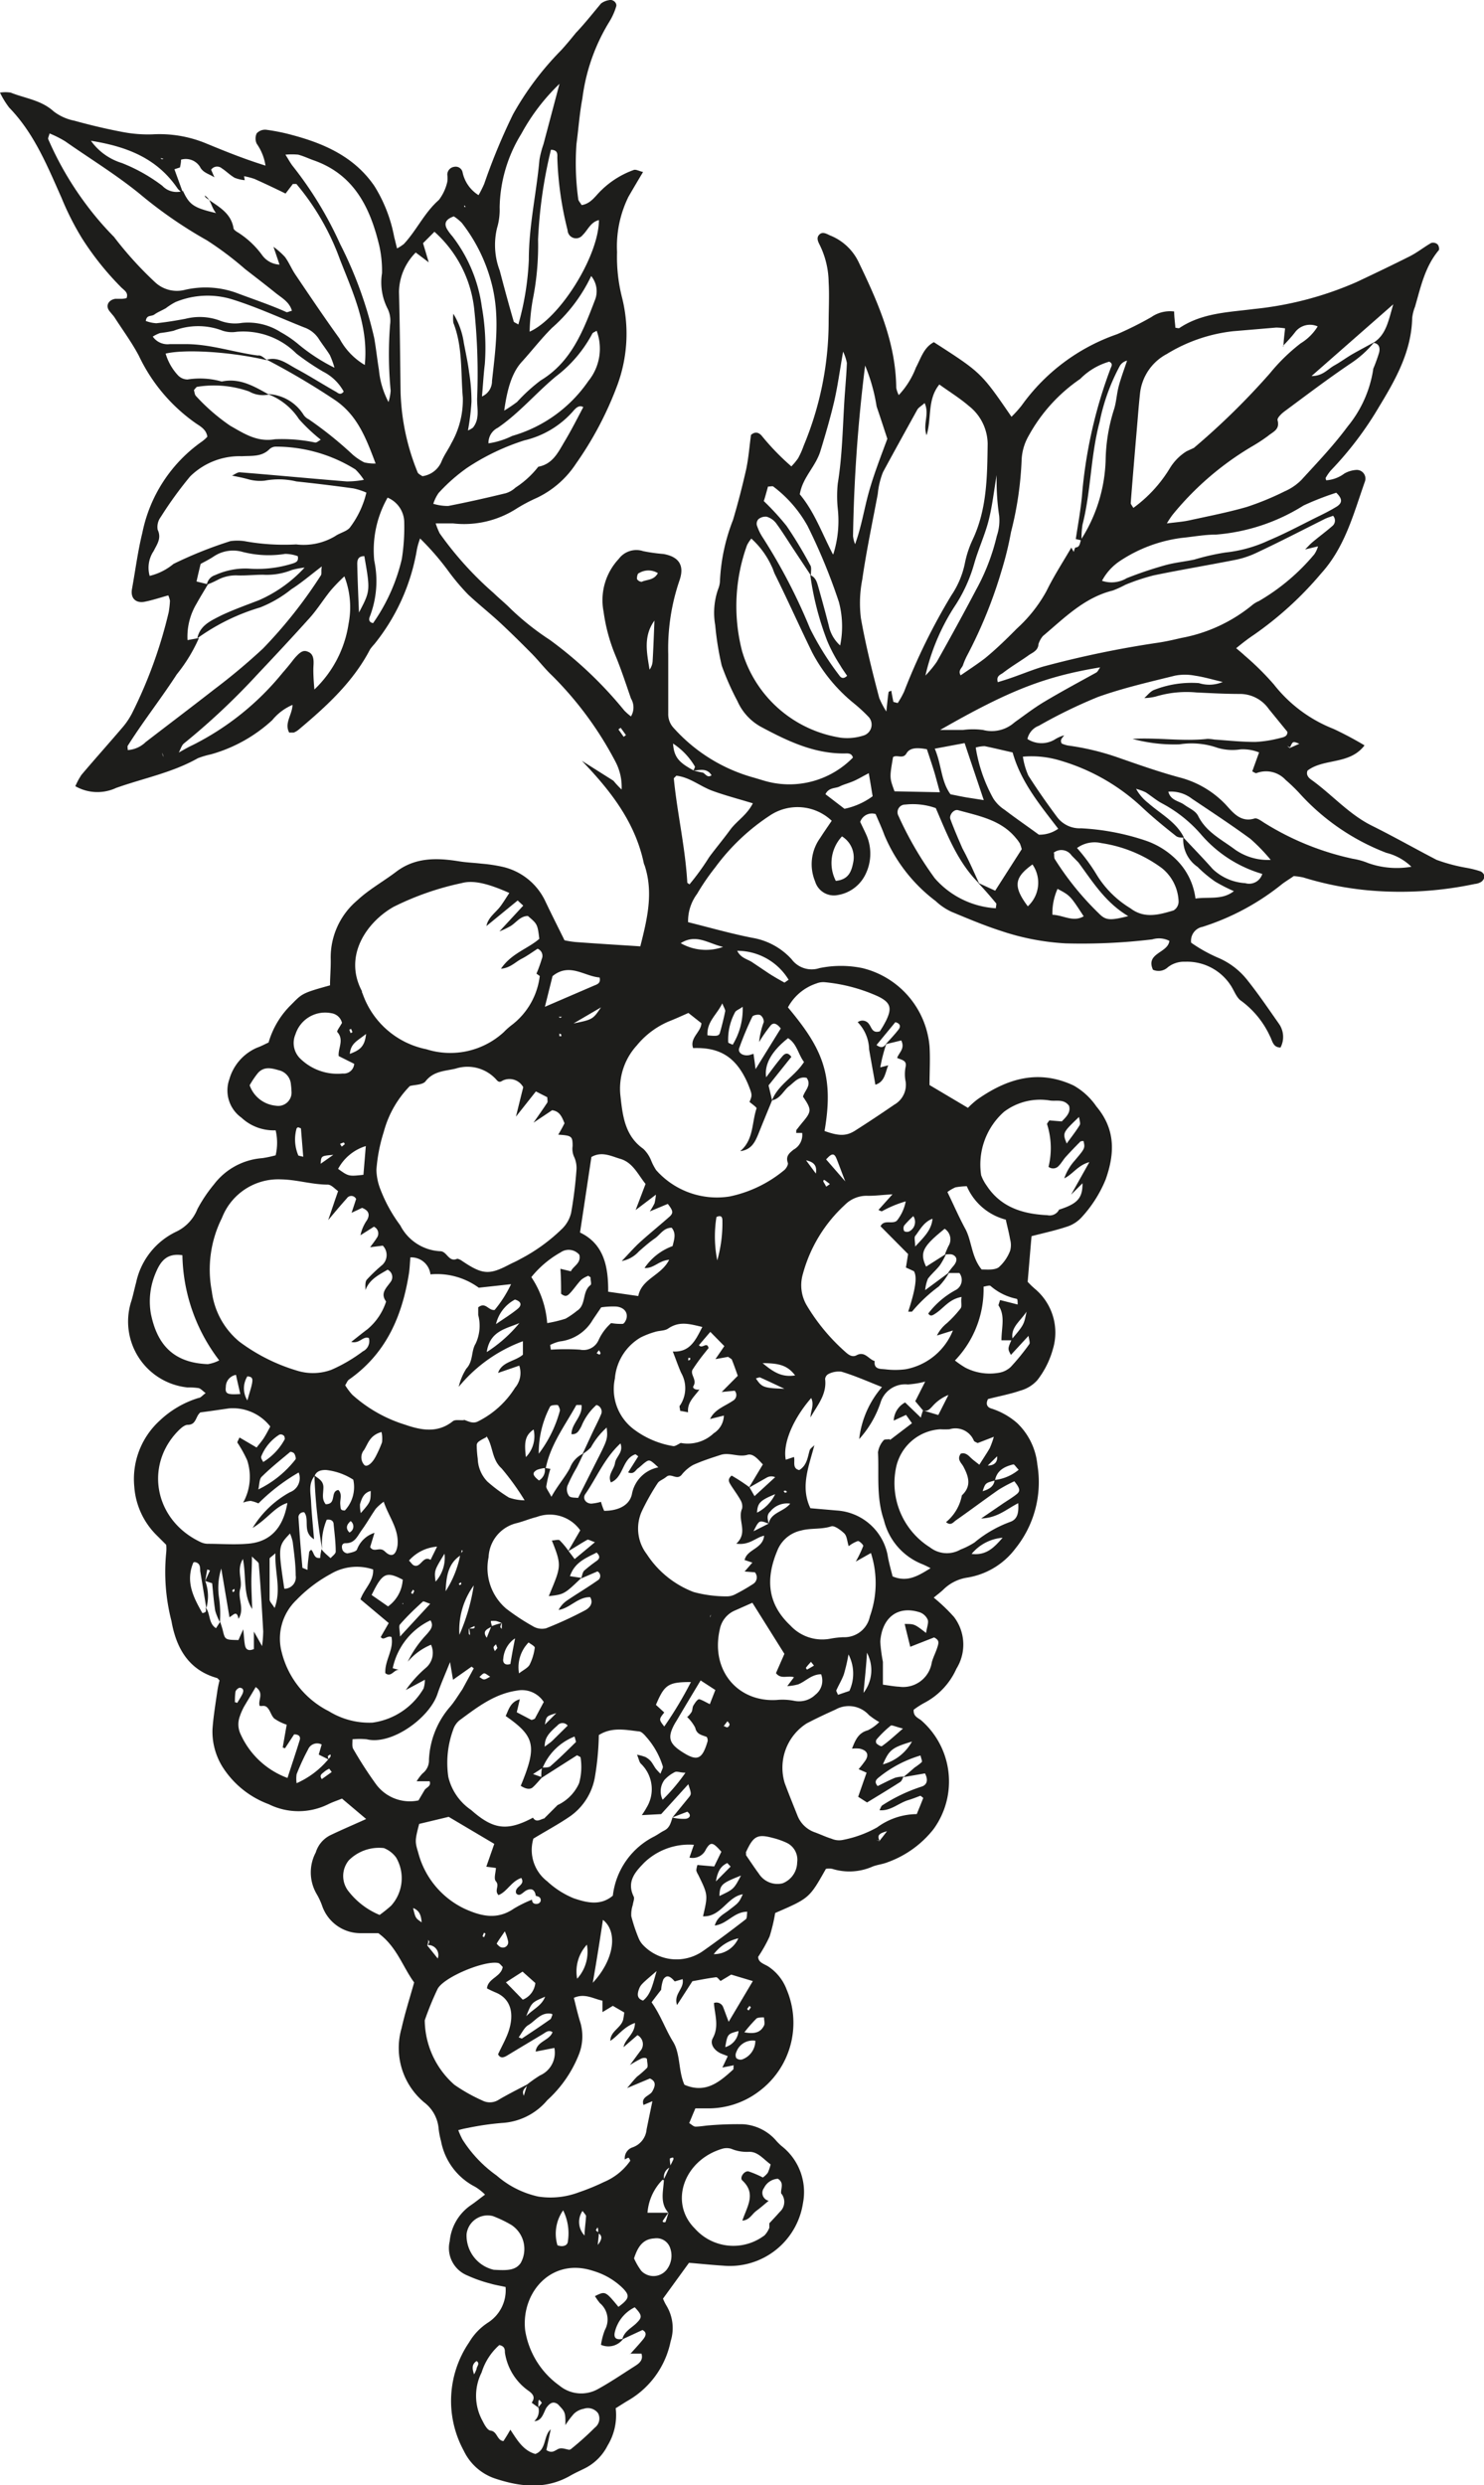 <?xml version="1.0" encoding="UTF-8"?> <svg xmlns="http://www.w3.org/2000/svg" viewBox="0 0 130.18 217.88"> <defs> <style>.cls-1{fill:#1d1d1b;}</style> </defs> <g id="Слой_2" data-name="Слой 2"> <g id="Слой_1-2" data-name="Слой 1"> <path class="cls-1" d="M53.81,68.45a8.17,8.17,0,0,0,.72.77A4.74,4.74,0,0,0,54,66.8a30.75,30.75,0,0,0-5.56-7.56c-.63-.59-1.16-1.29-1.77-1.91-.89-.9-1.8-1.8-2.72-2.66S42,53,41.06,52.12A19.54,19.54,0,0,1,39.28,50a23.4,23.4,0,0,0-2.43-2.79,7,7,0,0,0-.27.92,17.92,17.92,0,0,1-3.73,8.33,5.45,5.45,0,0,0-.38.46c-1.48,2.86-3.83,5-6.21,7a1.61,1.61,0,0,1-.5.31c-.11,0-.26,0-.39,0-.45-.82.26-1.54.29-2.43a4.65,4.65,0,0,0-1.78,1.34,13.15,13.15,0,0,1-5.39,3,7.15,7.15,0,0,0-1.14.34c-2.25,1.27-4.77,1.75-7.16,2.6a3.89,3.89,0,0,1-3.58-.15,6.05,6.05,0,0,1,.54-1c1.16-1.37,2.37-2.72,3.54-4.09a6.42,6.42,0,0,0,.9-1.32,40.39,40.39,0,0,0,3.21-8.85,8.1,8.1,0,0,0,.11-1,2,2,0,0,0-.15-.47c-.69.19-1.37.42-2.08.56s-1.26-.26-1.1-1.13c.3-1.65.51-3.31.91-4.93a12.88,12.88,0,0,1,5.24-8,3.31,3.31,0,0,0,.46-.41c-.09-.62-.58-.89-1-1.17a15.1,15.1,0,0,1-5-5.91c-.62-1.18-1.42-2.26-2.14-3.38-.15-.22-.35-.41-.5-.63-.29-.45,0-.9.55-1,.2,0,.4,0,.6,0a2.57,2.57,0,0,0,.4-.06c.2-.52-.26-.71-.52-1a25.48,25.48,0,0,1-3.37-4.22,24.42,24.42,0,0,1-1.81-3.57C4.16,14.57,3,11.69.81,9.44A7.53,7.53,0,0,1,0,8.12a3,3,0,0,1,.94,0c1.27.51,2.67.65,3.76,1.64a4.34,4.34,0,0,0,1.81.82c1.41.39,2.84.73,4.28,1a11.82,11.82,0,0,0,2.58.2,10.7,10.7,0,0,1,4.7.79c1.65.68,3.32,1.36,5.22,1.95a4.52,4.52,0,0,0-.77-1.92,1.07,1.07,0,0,1,0-.91,1,1,0,0,1,.85-.31,17,17,0,0,1,2.34.48c2.83.76,5.42,1.94,7.14,4.46a12.91,12.91,0,0,1,1.73,4.46c.08.3.15.61.25,1a3.9,3.9,0,0,0,.6-.39c1.12-1.2,1.8-2.75,3.07-3.86a4.08,4.08,0,0,0,.74-1.6,2.36,2.36,0,0,0,0-.6.69.69,0,0,1,.59-.7.62.62,0,0,1,.75.48,3.1,3.1,0,0,0,1.4,2,10.36,10.36,0,0,0,.5-1,53.29,53.29,0,0,1,2.53-6.1,26.17,26.17,0,0,1,4.21-5.6c.45-.49.87-1,1.29-1.52C51.3,2.06,52,1.17,52.72.31a1.57,1.57,0,0,1,.72-.3c.34-.09.72.26.61.57a5.67,5.67,0,0,1-.57,1.28,16.86,16.86,0,0,0-2.39,6.76c-.25,1.31-.34,2.65-.52,4a23.35,23.35,0,0,0,.15,4.8c0,.18.18.34.3.56.82-.12,1.21-.81,1.72-1.29a7.86,7.86,0,0,1,2.86-1.79c.2-.06.46.1.81.18-.48.8-.88,1.48-1.28,2.17a9.86,9.86,0,0,0-1,4.85,14.34,14.34,0,0,0,.44,4,13,13,0,0,1-.42,7.68,30.16,30.16,0,0,1-3.63,6.88,8.43,8.43,0,0,1-3.45,3,14.24,14.24,0,0,0-1.77.94,8.51,8.51,0,0,1-5.55,1.29c-.45,0-.89,0-1.53,0a6.32,6.32,0,0,0,.35.87A29.77,29.77,0,0,0,43.31,52c.48.47,1,.88,1.47,1.36a23.33,23.33,0,0,0,3.45,2.74,35.14,35.14,0,0,1,6.53,6.19,5.09,5.09,0,0,0,.59.52,1.52,1.52,0,0,0,0-1.57C54.92,60,54.5,58.71,54,57.5a15.35,15.35,0,0,1-1.05-3.86A5.29,5.29,0,0,1,54.28,49a1.92,1.92,0,0,1,2.14-.68,15,15,0,0,0,1.78.25c1.36.24,1.85,1,1.42,2.28a18.42,18.42,0,0,0-1,6.5c0,1.73,0,3.47,0,5.21a1.76,1.76,0,0,0,.49,1.28,14.67,14.67,0,0,0,7.06,4.35l.77.23a7.8,7.8,0,0,0,7.88-2c-.12-.44-.51-.36-.81-.36-2.64,0-4.92-1.09-7.17-2.29a4.76,4.76,0,0,1-2.15-2.3,23.32,23.32,0,0,1-1.38-3.12,26.11,26.11,0,0,1-.57-3.54A6.28,6.28,0,0,1,63,51.64a2.09,2.09,0,0,0,.16-.78,16.75,16.75,0,0,1,1.14-5.27c.44-1.47.83-3,1.16-4.46.21-1,.28-2,.42-3,.4-.35.74-.19,1,.15a21.51,21.51,0,0,0,2.54,2.61,5.58,5.58,0,0,0,.59-.71,7.23,7.23,0,0,0,.49-1.1,28.32,28.32,0,0,0,2.19-10.74c0-1.2.07-2.41,0-3.61a7.56,7.56,0,0,0-.8-3.29c-.16-.31-.28-.63,0-.89s.62-.05.92.09A4.69,4.69,0,0,1,75.33,23C77,26.47,78.58,30,78.62,34a2.53,2.53,0,0,0,.22.64,7.33,7.33,0,0,0,1.51-2.42c.44-.82.68-1.75,1.57-2.22,4.15,2.67,4.15,2.67,6.81,6.54a10.12,10.12,0,0,0,.9-1A17.19,17.19,0,0,1,98,29.3a30.75,30.75,0,0,0,3-1.5,2.87,2.87,0,0,1,2-.49c0,.45.07.94.11,1.43.14,0,.3.08.38,0,2-1.32,4.3-1.36,6.53-1.65A29.78,29.78,0,0,0,119,24.73c1.57-.74,3.14-1.49,4.69-2.27.65-.33,1.23-.8,1.86-1.16a.6.6,0,0,1,.55.12c.11.1.19.43.11.52-1.21,1.44-1.58,3.22-2.08,4.95a3.75,3.75,0,0,0-.25,1c-.07,2.93-1.44,5.36-2.91,7.78a29.92,29.92,0,0,1-4.23,5.58,4.18,4.18,0,0,0-.45.65s0,.11.05.21a3,3,0,0,0,1.6-.6A2.48,2.48,0,0,1,119,41.2a.76.76,0,0,1,.74,1c-1,2.82-1.73,5.74-3.85,8.08a30.45,30.45,0,0,1-5.9,5.38c-.5.33-1,.72-1.55,1.17.28.24.52.43.74.64A24.38,24.38,0,0,1,111.74,60a12.39,12.39,0,0,0,5.23,3.9,30.37,30.37,0,0,1,2.73,1.45c-1.32,1.73-3.56,1.11-5,2.21-.16.4.12.66.37.83,1.79,1.29,3.26,3,5.27,4s3.76,2,5.69,3a15.09,15.09,0,0,0,2.7.71,9,9,0,0,1,1.16.3.63.63,0,0,1,.34.44.72.72,0,0,1-.3.48,1.32,1.32,0,0,1-.56.18,31.47,31.47,0,0,1-8.56.62,27.94,27.94,0,0,1-6.48-1.19,6,6,0,0,0-.84-.12c-.31.22-.66.43-1,.68a21.41,21.41,0,0,1-7,3.77,1.24,1.24,0,0,0-1,1.39,13.22,13.22,0,0,0,2.34,1.31,6.48,6.48,0,0,1,2.55,1.92c1,1.25,1.9,2.58,2.82,3.89a2,2,0,0,1,.13,2.07c-.67,0-.71-.6-.93-1a8,8,0,0,0-2.49-3.07c-.41-.25-.62-.85-.9-1.3a4.57,4.57,0,0,0-4.06-2.15,2.28,2.28,0,0,0-1.5.48,1.19,1.19,0,0,1-1.31.22c-.67-1.48,1.32-1.45,1.44-2.53a2,2,0,0,0-1.5-.13,52.08,52.08,0,0,1-7.6.35,21.41,21.41,0,0,1-5.69-1.1c-1.46-.47-2.88-1.07-4.3-1.66A5.22,5.22,0,0,1,82.08,79a14,14,0,0,1-4.5-5.79c-.23-.63-.51-1.23-.77-1.84a1.09,1.09,0,0,0-1.35.69c.18.39.39.8.57,1.21a4.1,4.1,0,0,1-.17,3.51,3.28,3.28,0,0,1-2.36,1.69,1.72,1.72,0,0,1-2-1.2,3.93,3.93,0,0,1,.46-3.82c.31-.49.67-1,1-1.49a4.36,4.36,0,0,0-5.44-.45,18.61,18.61,0,0,0-4.78,4.54,20.26,20.26,0,0,0-1.59,2.32,4,4,0,0,0-.79,2.48c1.89.47,3.74,1,5.62,1.37a6,6,0,0,1,3.46,1.88,2.19,2.19,0,0,0,2.44.78,9.26,9.26,0,0,1,3.78,0,7.75,7.75,0,0,1,5.88,6.84c.07,1.13,0,2.27,0,3.41l3.37,2a7.41,7.41,0,0,1,.83-.74c2.6-1.82,5.34-2.67,8.44-1.22a6,6,0,0,1,2,1.84c1.68,2,1.62,4.12.81,6.4a11.08,11.08,0,0,1-2.15,3.36,3,3,0,0,1-1.35.81c-.94.31-1.92.52-3,.8-.11,1.22-.21,2.46-.34,4a6.79,6.79,0,0,0,.65.63,5,5,0,0,1,1.56,5.28A7.81,7.81,0,0,1,91,121a3.08,3.08,0,0,1-1.49.92c-.93.32-1.92.5-2.84.74-.22.43-.08.72.29.83a6.34,6.34,0,0,1,2.26,1.27A5.82,5.82,0,0,1,91,128.42a9.27,9.27,0,0,1-1.93,7.35,6.59,6.59,0,0,1-4.19,2.54,3.78,3.78,0,0,0-2.07,1c-.27.27-.58.49-.9.76a15.42,15.42,0,0,1,1.78,1.7,4,4,0,0,1,.21,4.53,6.26,6.26,0,0,1-2.82,3,7.46,7.46,0,0,0-.93.6c-.05.64.46.72.74,1a7.11,7.11,0,0,1,1,9.47,9,9,0,0,1-4,2.89c-.43.18-.92.22-1.35.39a5.05,5.05,0,0,1-3.53.2,1.51,1.51,0,0,0-.56,0C71,166.42,71,166.42,68,167.72a15,15,0,0,1-.49,2.06,12.82,12.82,0,0,1-1,1.78c0,.53.57.63.93.88a4.18,4.18,0,0,1,1.57,2,7.48,7.48,0,0,1-2.46,8.94,7.33,7.33,0,0,1-4.47,1.47H61c-.19.44-.36.86-.54,1.29.21.13.38.31.55.31.39,0,.79-.08,1.19-.11a29.87,29.87,0,0,1,3-.1A4.2,4.2,0,0,1,68,187.58a5,5,0,0,0,.56.57,5.11,5.11,0,0,1,1.88,5,6.49,6.49,0,0,1-7,5.49c-1-.06-2-.17-3-.25l-2.28,3.14a4.51,4.51,0,0,0,.33.66,3.81,3.81,0,0,1,.34,3.08,7.78,7.78,0,0,1-3.76,5.21c-.34.2-.67.42-1.06.66a5.11,5.11,0,0,1-.71,3.27,4.5,4.5,0,0,1-2,2c-.42.21-.85.4-1.25.63-2.16,1.25-4.38,1-6.6.27a4.7,4.7,0,0,1-2.77-2.45,9.12,9.12,0,0,1,.48-9.51,5.22,5.22,0,0,1,1.65-1.72,3.37,3.37,0,0,0,1.54-3.12c-.49-.11-.94-.18-1.37-.31A12.13,12.13,0,0,1,41,199.5a2.59,2.59,0,0,1-1.55-3,4.32,4.32,0,0,1,1.88-3.18c.37-.25.72-.54,1.22-.91a4.64,4.64,0,0,0-.86-.68,5.67,5.67,0,0,1-3-4,7,7,0,0,1-.22-1.18,3.22,3.22,0,0,0-1.24-2.21,6.21,6.21,0,0,1-2-6.53c.29-1.3.7-2.58,1.1-4-1-1.36-1.52-3.14-3.14-4.32-.43,0-1,0-1.49,0a3.56,3.56,0,0,1-3.42-2.34,6,6,0,0,0-.5-1.09,3.74,3.74,0,0,1-.08-3.65A2.5,2.5,0,0,1,29,160.89c1-.48,2.06-.93,3.12-1.41L30,157.69c-.36.15-.79.29-1.2.49a5.87,5.87,0,0,1-5.23,0,8.13,8.13,0,0,1-3.87-3,5.85,5.85,0,0,1-1.06-3.58c.08-1.13.27-2.25.43-3.37a8.81,8.81,0,0,1,.19-.9c-.12-.12-.16-.19-.22-.21-2.53-.71-3.59-2.68-4-5a17.18,17.18,0,0,1-.46-6,3.55,3.55,0,0,0,0-.68l-.8-.8a6.65,6.65,0,0,1-2-4.3A6.93,6.93,0,0,1,14,124.56a8.6,8.6,0,0,1,3.43-2c.17,0,.31-.21.61-.42-.26-.19-.42-.39-.62-.44a6.55,6.55,0,0,0-1-.06,5.81,5.81,0,0,1-4.94-7.44c.19-.58.3-1.17.46-1.75A6.41,6.41,0,0,1,15.43,108,3.71,3.71,0,0,0,17.32,106a12.75,12.75,0,0,1,1.45-2.16A5.87,5.87,0,0,1,23,101.54a9.62,9.62,0,0,0,1.18-.25,4.74,4.74,0,0,0,0-2.19,4.14,4.14,0,0,1-3-1.11,2.93,2.93,0,0,1-1.06-3.37,4.29,4.29,0,0,1,2.44-2.77c.32-.11.61-.27,1-.45a7.57,7.57,0,0,1,2-3.33c.94-.95.92-1,3.39-1.68,0-.76.08-1.55.06-2.34a6.54,6.54,0,0,1,2.34-5.12c1-.94,2.27-1.64,3.39-2.49,1.68-1.28,3.56-1.24,5.5-.93.66.11,1.33.13,2,.21a13.25,13.25,0,0,1,1.77.26,5.49,5.49,0,0,1,3.81,3c.54,1.14,1.11,2.26,1.7,3.46a8.41,8.41,0,0,0,.94.15c1.86.14,3.72.25,5.71.38.6-2.38,1.17-4.69.38-7.09a1.34,1.34,0,0,1-.07-.18c-.76-3.63-2.94-6.4-5.44-9M14.23,66c0,.12.07.24.11.36,0-.12-.08-.24-.11-.36l1.41,0c.41-.22.81-.47,1.23-.66A24,24,0,0,0,24.78,59c.35-.4.69-.81,1-1.22.6-.7.86-.82,1.3-.61s.45.72.42,1.2,0,1.17.08,2.08a10,10,0,0,0,3-5.78,7.49,7.49,0,0,0-.37-4.14A14.85,14.85,0,0,0,29,51.78c-.63.78-1.16,1.64-1.82,2.38-1.52,1.69-3.06,3.34-4.63,5a60.6,60.6,0,0,1-6.39,6c-.24.18-.32.56-.49.84Zm80.1-18c.41,0,.4-.41.5-.69a13.63,13.63,0,0,0,2.16-7,15.42,15.42,0,0,1,.7-4.31c.24-.69.26-1.44.45-2.15s.48-1.49.73-2.23a1,1,0,0,0-.63.45A17.71,17.71,0,0,0,96.46,37c-.8,3-.75,6.06-1.5,9a7,7,0,0,0-.08,1.38l-.51-.12c.19-1.25.42-2.5.54-3.76A41.2,41.2,0,0,1,97.4,32.36c.08-.22.28-.48-.1-.65a5.83,5.83,0,0,0-2.54,1.51,14.43,14.43,0,0,0-4.53,5,4.63,4.63,0,0,0-.61,2.08,30,30,0,0,1-.93,6.34A29.08,29.08,0,0,1,87.87,50a40.46,40.46,0,0,1-3,7.41,6.24,6.24,0,0,0-.4.92c-.1.26-.45.46-.2.88.74-.51,1.49-1,2.14-1.5,1-.82,1.9-1.7,2.79-2.6a12.64,12.64,0,0,0,2.6-3.29c.64-1.31,1.44-2.54,2.18-3.81.07.13.14.26.22.38C94.22,48.24,94.27,48.12,94.33,48ZM41.15,142.78h.33a.34.34,0,0,0,.15-.06s0-.11,0-.16l-.22.1-.29.15c0,.12,0,.24,0,.37s.07.12.1.18a1.25,1.25,0,0,0,0-.19C41.2,143,41.18,142.91,41.15,142.78ZM44,142.3a1.42,1.42,0,0,0-.11.33c0,.06.08.13.13.19a1.09,1.09,0,0,1,0-.18c0-.11,0-.22,0-.33a2.56,2.56,0,0,0-.5-.19,2.36,2.36,0,0,0-.46,0c0,.16.06.31.1.47-.34.23-.92.35-.46,1,.13-.34.27-.68.4-1C43.43,142.45,43.74,142.36,44,142.3Zm8.47,53.5c0-.12,0-.24,0-.36a.58.58,0,0,0-.06-.17c0,.09-.15.2-.13.26s.16.15.25.23c0,.27-.05.54-.09,1.06C52.87,196.28,52.81,196,52.5,195.8ZM58.82,190a.92.92,0,0,0-.54,1.14c-.06,0-.16-.05-.19,0A4.62,4.62,0,0,0,56.8,194l1.83,0c-.17.24-.34.48-.5.73,0,0,0,.09.08.1s.15,0,.16,0c.1-.27.18-.54.27-.82-.8-.89-.43-1.94-.4-2.95.18-.38.36-.75.53-1.14.11-.21.22-.41.31-.62,0,0,0-.15-.06-.14s-.26.06-.26.1C58.76,189.5,58.8,189.74,58.82,190Zm18.32-28.59c.19-.24.39-.49.67-.86-.59.17-.93.31-.65.83l-.29-.06v0Zm36-95.83.84-.37c-.57-.23-.57-.23-.81.31l-.26-.11Zm-75.64,105a1.2,1.2,0,0,0,.16-.32c0-.05-.06-.13-.1-.2a.56.56,0,0,1,0,.18c0,.11-.05.22-.08.33.3.36.59.73.92,1.14A.88.88,0,0,0,37.52,170.53Zm29.93-37c.21-1,1.27-1,1.89-1.75a1.88,1.88,0,0,0-1.75.69c-.37.34-.2.72-.14,1.07-.83-.33-.83-.33-1.33.66Zm19.81-3.82a4,4,0,0,0,2.12-.9c-.23-.23-.38-.49-.47-.47-.77.19-1.44.52-1.61,1.41-.84.22-.84.22-1.08.94C86.76,130.57,87.19,130.34,87.26,129.73Zm-40.5,29.58c.29.5.65.17,1,.09l1.17-1.17a3.84,3.84,0,0,0,1.89-1.92,5.35,5.35,0,0,0,.13-2.25c0-.06-.2-.13-.31-.2l-3.14,2c0-.31,0-.61.07-.92.24,0,.56,0,.71-.1.78-.68,1.53-1.42,2.27-2.15,0,0-.06-.23-.13-.47A5,5,0,0,0,47.6,155l-.84.54.8.28c-.27.29-.52.6-.81.87s-.73.1-1.07-.12c1.44-3.48,1.27-4.32-1.32-6.12.27-.58.42-1.24,1.24-1.47-.09.38-.17.74-.27,1.14l1.28.67s.13,0,.31-.11l.78-1.46a2.28,2.28,0,0,0-2.35-1c-2,.29-3.51,1.48-5.06,2.62a1.79,1.79,0,0,0-.54.82,8.44,8.44,0,0,0-.42,4.14,4.86,4.86,0,0,0,2,2.89c1.94,1.72,3.16,1.88,5.43.67Zm-6.3-23c-1.19.74-1.29,2-1.35,3.17a8.94,8.94,0,0,0,1.29-3.22c.07-.1.14-.19.19-.28s-.05-.07-.08-.1C40.49,136,40.47,136.18,40.46,136.32ZM60.87,67.56c.24.06.49.13.74.17s.41.53.81.24c-.41-.65-1-.45-1.57-.41,0-.12.15-.29.1-.37a6.08,6.08,0,0,0-1.91-2C59.13,66.37,59.52,66.84,60.87,67.56Zm17.2,58.69L80,124.78l-.52-.73-1.08.5a1.88,1.88,0,0,1,1-1.59l1.38,1.33a4.48,4.48,0,0,1,.19-.63l1.34.4.89-1.76a3.67,3.67,0,0,0-1.41,1c-.23.24-.44.5-.83.35l-.67-.8.87-1.72a8.05,8.05,0,0,1-1.52.25,2.26,2.26,0,0,0-2.4,1.6,9,9,0,0,1-1.87,3.19l0,0a8.39,8.39,0,0,1,2-4.56c-1.24-.49-2.38-1-3.56-1.35a2,2,0,0,0-1.11.19.57.57,0,0,0-.32.45c.17,1.36-.69,2.31-1.28,3.37,0-.55.35-1.09.06-1.7-1.6,1.84-2.51,4-2.23,5.41l.72-.24c.11.4-.18,1,.46,1.15.66-.4.73-1.08.91-1.72.05-.18.28-.31.42-.47-.49,1.88-1.25,3.66-.35,5.53l2.3.2a4.86,4.86,0,0,1,4.47,3.89c.1.65.29,1.28.44,1.89,1.31.54,2.24-.05,3.33-.72a7.24,7.24,0,0,0-.84-.4,5.57,5.57,0,0,1-3.25-3.81c-.69-2-.42-4-.52-5.95a2,2,0,0,1,.49-1.05c.07-.11.35-.07.54-.1ZM18,138.61l.42-.92-.24-.09-.18,1a3.84,3.84,0,0,1,.1,2.39l-.54-3.27c0-.31,0-.68-.45-.76-.06,0-.14,0-.16.06-.68,1.64,0,3,.8,4.4a.44.44,0,0,0,.29-.11c.06-.1,0-.25,0-.37.43.52.23,1.39.91,1.81l.36-.56c.08.24.17.49.23.74.2.84.2.84,1.38.86.09-.21.18-.42.42-.94.07.69.08,1,.14,1.35s.24.61.79.38c0-.48,0-1,0-1.53.2.34.39.68.72,1.27a11.31,11.31,0,0,0,.1-1.28c-.11-2-.23-4-.39-5.92,0-.16-.27-.3-.6-.66,0,.95-.05,1.6-.05,2.25s.05,1.58.07,2.36c-.81-1.29-.5-2.81-.81-4.39-.6,1,0,1.83-.24,2.64s.42,1.74-.15,2.61c-.14-.81-.47-.31-.79-.14l-.72-4.27a5.66,5.66,0,0,0-.2,2.52,9.91,9.91,0,0,1,.08,2.18,5.18,5.18,0,0,1-.41-1c-.13-.81-.19-1.64-.27-2.41ZM77.7,91.55c.38-.43.79-.85,1.14-1.31.13-.17.22-.49-.3-.62l-1.65,2c.44.33.67.16.87-.13a14.12,14.12,0,0,0-.54,2.09l.7-.18c-.27.63-.29,1.45-1.13,1.7C76.6,94,76.41,93,76.24,92a3.54,3.54,0,0,0-1-2.38.69.69,0,0,1,1,.18c.22.27.27.82.94.62a8.79,8.79,0,0,0,.58-1c.5-1.06.35-1.54-.75-2.07a14.65,14.65,0,0,0-4.6-1.23,1.59,1.59,0,0,0-.78.1,4.42,4.42,0,0,0-2.51,2.1c2.91,3.49,4.09,5.8,3.21,10.84,1.23.44,1.87.46,2.63,0,1.18-.75,2.34-1.52,3.49-2.31a2,2,0,0,0,1-2,3.22,3.22,0,0,1,0-1.35c.11-.56-.42-.58-.75-.75.16-.47.71-.81.36-1.53Zm-23,87.93c.13-.73,1-1.15,1-2.12-1,.35-1.47,1.12-2.16,1.57,0-.84.92-1.12,1.12-1.84a6.06,6.06,0,0,0,.1-.65l-1-.58-.91.55c0-.4,0-.65,0-1-.82-.18-1.57-.68-2.51-.25.19.75.35,1.47.57,2.16a4.33,4.33,0,0,1-.1,2.73,10.72,10.72,0,0,1-2.8,4.08,5.59,5.59,0,0,1-4,2,24.7,24.7,0,0,0-3,.44,6.85,6.85,0,0,0-.81.19,7.58,7.58,0,0,0,.37.82,11.23,11.23,0,0,0,3,3.16,8.22,8.22,0,0,0,3.65,1.84,7,7,0,0,0,3.55-.37,19.51,19.51,0,0,0,2.22-.91,5.29,5.29,0,0,0,2.3-1.86s-.1-.26-.16-.26-.21.09-.32.15l0,0a1,1,0,0,1,.67-1.06,1.83,1.83,0,0,0,1.24-1.57c.15-.75.31-1.51.51-2.48l-.78.33h0c-.24-.73.55-.78.78-1.2s.38-.86-.22-1.12l-2,.84c.29-.33.56-.69.87-1a9.51,9.51,0,0,0,.88-.77c.11-.15,0-.5,0-.72s-.37-.16-.5-.1a10.2,10.2,0,0,0-1,.57l.9-1.22a.9.9,0,0,0-.24-1.4ZM47.79,128.7l.49.08a11.62,11.62,0,0,0-.36,1.55c0,.19.2.41.45.9.55-1,1.19-1.7,1.63-2.53a2.25,2.25,0,0,1,1.19-1.27c-.2.41-.39.83-.6,1.24a14,14,0,0,0-.81,1.59,1,1,0,0,0,.14.9c.16.18.56.13.79.17l1.51-3c1.1-2.16,1.1-2.16,1-3.17a6.57,6.57,0,0,0-1.38,1.73,3.37,3.37,0,0,1-.74.59l.93-2c.23-.48.5-1,.68-1.44a.6.6,0,0,0-.39-.86A5,5,0,0,0,51,125.05c-.19.34-.36.74-.87.69,0-.94,1-1.56.88-2.56-.22,0-.42,0-.45,0-1,1.81-2.26,3.45-2.68,5.52a3,3,0,0,0-.75.16c-.47.25-.43.48.15.94A1.07,1.07,0,0,0,47.79,128.7ZM83,109.93a7,7,0,0,1-.55,1c-.32.42-.74.76-1.05,1.18a3.33,3.33,0,0,0-.24,1l2.11-1.56a5.73,5.73,0,0,1-.93,1.25A13.37,13.37,0,0,0,80,115s-.22,0-.33,0c.65-2,.8-3.06.5-3.55l-.7-.32c.06-.36.11-.69.19-1.18l-2.42-2.44c.32-.62,1-.15,1.43-.48a3.83,3.83,0,0,0,.78-1.7,9.88,9.88,0,0,0-2.09.87c-.08,0-.2-.08-.3-.12l1.23-1.37c-1,.06-1.57.14-2.18.13a2.68,2.68,0,0,0-2,.8,12.73,12.73,0,0,0-3.69,6.09,3.48,3.48,0,0,0,.35,2.72,17.23,17.23,0,0,0,3.3,4c.29.26.64.6,1.07.37.73-.39,1.06.36,1.59.51-.09.73.48.68.91.72a7.15,7.15,0,0,0,1.79,0,5.56,5.56,0,0,0,4.16-3.4l-1.4.44a3.2,3.2,0,0,1,.86-1.07,10.07,10.07,0,0,0,1.22-1.31c.14-.2,0-.57.08-1-1.1.19-1.58,1-2.29,1.45-.21.14-.44.31-.63,0a7.48,7.48,0,0,1,2.41-2.06,1,1,0,0,0,.32-1.49l-1,0a7.05,7.05,0,0,1,.47-.61c.24-.28.4-.63.12-.88s-.56-.11-.85-.16a7.56,7.56,0,0,1,.3-.71,1.11,1.11,0,0,0-.33-1.52c-1.93,1.55-2.21,2.1-1.63,3.32ZM28.84,154.27l-.88-.44c.09-.29.17-.59.26-.88a.86.86,0,0,0-1.2.44c-.38.7-.71,1.43-1,2.16a2.75,2.75,0,0,0,0,.79,7.66,7.66,0,0,0,2.8-2.12A3.08,3.08,0,0,0,29,154s0-.11,0-.16-.23.09-.24.14A.88.88,0,0,0,28.84,154.27Zm29.43-4.13h0c-.48.61-.48.61,0,1.23a33.82,33.82,0,0,0,2.34-3.9c-2,0-2.32.23-3.07,2Zm3.09-28.32c-.43.61-1.09,1.11-1,2l-.7-.13c0-.23-.11-.4,0-.48a2.71,2.71,0,0,0,.09-2.85c-.26-.59-.47-1.21-.73-1.87,1.51.09,2-1,2.59-2.15-1.11-.26-2-.54-3,.14-.3.21-.77.17-1.14.29a7.25,7.25,0,0,0-1.27.49,4.6,4.6,0,0,0-2.26,3.6,4.41,4.41,0,0,0,1.67,4.46,7.84,7.84,0,0,0,3.47,1.47c.19,0,.42-.18.64-.28a3.31,3.31,0,0,0,2.89-.85,1.9,1.9,0,0,0,.89-1.55l-1.21.3c.4-.85,1.28-1.11,2-1.6a.57.57,0,0,0,.16-.88l-1.14.11,1.41-1.42c-.18-.51-.33-.94-.5-1.36,0-.11-.19-.18-.35-.3l-1.11.2.78-1.14-1.23-1.25-1,1.17c.3.36.7-.36.85.25-.08.1-.17.2-.25.31a17.54,17.54,0,0,0-1.15,1.57c-.25.44.41.89.07,1.45C60.7,121.73,61.07,121.89,61.36,121.82ZM28.27,135.89a47.89,47.89,0,0,1-.69-6.53c.36.28.8.47.79,1.06s-.16,1,.2,1.46c1,0,.36-1.12,1.11-1.25.37.36.13.84.17,1.26s0,.53.4.54a3,3,0,0,0,.74-2.7,5.5,5.5,0,0,0-2.4-.85c-.39,0-.81.06-1,.53-.56.7-.33,1.51-.3,2.29.05,1,.16,2.08.26,3.25-1.06-.64-.36-1.71-.86-2.36a.44.44,0,0,0-.5.52c.09,1.45.21,2.9.34,4.35,0,0,.21.08.45.18,0-.55.08-1,.14-1.55,0-.08.11-.15.17-.22.28.23.21.8.8.72,0-.25.07-.51.11-.77a2.43,2.43,0,0,0,.26.3c.17.17.36.33.54.49.16-.19.45-.38.45-.57,0-.79-.1-1.58-.18-2.37,0-.29-.19-.49-.61-.43A5.39,5.39,0,0,0,28.27,135.89ZM7.9,12.33l-.28-.14.32.1a5.2,5.2,0,0,0,2.74,2,14.81,14.81,0,0,1,3.56,2,1.73,1.73,0,0,0,1.81.45c.57,1.22.94,1.48,2.9,1.94-.46-.57-.43-1.21-1-1.54a.68.68,0,0,0,.09.17c1,.76,2.19,1.26,2.44,2.67,0,.16.24.31.41.41a7.76,7.76,0,0,1,2.12,2,2,2,0,0,0,1.51.81c-.2-.59-.36-1.07-.53-1.56a6.65,6.65,0,0,1,1,.88c.36.48.58,1.05.92,1.55,1.27,1.88,2.54,3.77,3.87,5.61A5.93,5.93,0,0,0,32,32c.35-3.42-1.05-6.36-2.19-9.28A21.72,21.72,0,0,0,26,16.13s-.11,0-.31,0l-.64.84c-1-.49-1.87-.9-2.72-1.28a5.93,5.93,0,0,0-.92-.24l.06.35.05,0a3.15,3.15,0,0,1-.93-.21c-.41-.23-.74-.58-1.13-.83a.64.64,0,0,0-.94.12l.29.67c-.43-.29-1-.39-1.26-.91A1.47,1.47,0,0,0,15.88,14c0,.3-.06.49-.09.68l-.49.16.76,2.09a2.13,2.13,0,0,1-.46-.37C13.74,13.8,11,12.82,7.9,12.33Zm25,122.06-.05,0-.38,1.25c.34.53.82-.07,1.28.37.62.61,1,.3,1.12-.51.15-1.44-.75-2.47-1.21-3.84a4.67,4.67,0,0,0-.69.61c-.42.6-.78,1.25-1.21,1.84s-.62,1.2-1.46,1.19c-.36,0-.34.37-.25.6a.54.54,0,0,0,.43.29c.3-.06.77-.15.84-.35A2.42,2.42,0,0,1,32.85,134.39Zm-2.06-28.06c.14-.41.27-.81.4-1.21a.47.47,0,0,0-.82-.05c-.56.62-1.09,1.26-1.63,1.9.28-.81.55-1.63.87-2.54-.27-.18-.58-.56-.9-.57-1.39,0-2.73-.44-4.12-.46a5.29,5.29,0,0,0-5.17,3.38,10.11,10.11,0,0,0-.89,6.43A6.8,6.8,0,0,0,21,117.63a16.11,16.11,0,0,0,5.16,2.57,4.67,4.67,0,0,0,2.92-.11,13.64,13.64,0,0,0,2.75-1.61,1,1,0,0,0,.53-1.17c-.52-.2-.82.53-1.55.34.58-.45,1-.8,1.41-1.1a5.27,5.27,0,0,0,1.65-2.44c-.53-.72,0-1.17.39-1.71a.71.71,0,0,0-.26-1.08c-.75.45-1.59.83-1.94,1.79l0,0c0-.31-.05-.7.11-.91a14.69,14.69,0,0,1,1.27-1.22,1.18,1.18,0,0,0,.14-1.77l-1.11.14c.19-.27.4-.52.57-.8a.65.65,0,0,0-.24-1l-1.18.75a3.62,3.62,0,0,1,.57-1.32c.3-.51.13-.87-.43-1.08Zm29.47,44.19h0a2.11,2.11,0,0,0,.36-.43c.09-.17.06-.41.16-.57s.34-.55.5-.54.55.24.94.43c.15-.4.31-.79.48-1.24l-1.29-.84c-.74,1.23-1.42,2.36-2.09,3.5a5.39,5.39,0,0,0-.3.52c-.49,1-.33,1.51.65,2.17,1.43.95,1.87.79,2.36-.88,0-.1,0-.23-.09-.36-.41-.16-.88-.21-1-.8A3.54,3.54,0,0,0,60.26,150.52ZM71.14,50.46,69.6,48.14c-.51-.77-1-1.57-1.55-2.31a1.6,1.6,0,0,0-.81-.53,1,1,0,0,0-.7.21.59.59,0,0,0-.15.53,4.39,4.39,0,0,0,.51,1.07,49.5,49.5,0,0,1,4.16,8,25.31,25.31,0,0,0,2.53,4.06c.13.19.34.45.72.08-.2-.3-.43-.61-.62-.94a13.38,13.38,0,0,1-1.12-2.11,25.59,25.59,0,0,1-1.49-5.78c.51.21.6.69.73,1.13.31,1.1.61,2.19.89,3.29a3.21,3.21,0,0,0,1,1.75,8.31,8.31,0,0,0-.11-3.81,50.86,50.86,0,0,0-2.75-6.67,11,11,0,0,0-3-3.45c-.08-.06-.24,0-.47,0-.13.47-.27,1-.37,1.27a22.48,22.48,0,0,1,2,2.18,37.16,37.16,0,0,1,2.07,3.43C71.22,49.74,71.12,50.13,71.14,50.46Zm17.71,67.05-1,0c0-1.13.35-2.14-.26-3.06,0-.06.06-.22.14-.47l1.54.39c0-.28,0-.49-.1-.5a5,5,0,0,1-2.27-1.12c-.08-.08-.34,0-.62.06a9,9,0,0,1-2.51,6.47,8.21,8.21,0,0,0,.9.62,4.65,4.65,0,0,0,2.93.46,2,2,0,0,0,1.06-.51,19.86,19.86,0,0,0,1.63-2c.08-.11,0-.35-.07-.73l-1.54,1.67c-.29-.54-.29-.54.08-1.38,1.06-1.26,1.06-1.26,1.29-2.41C89.45,115.91,88.58,116.41,88.85,117.51ZM18.14,51.27a1.06,1.06,0,0,1,.74-.85,6.4,6.4,0,0,1,2.9-.57,10.33,10.33,0,0,0,3.94-.46c.26-.09.49-.19.4-.63a3.45,3.45,0,0,0-1.1-.2,9.21,9.21,0,0,1-3.73-.17,3.05,3.05,0,0,0-2.5.37c-.38.26-.79.46-1.19.68-.13.53-.24,1-.36,1.54l1,.25c-.33.56-.68,1.12-1,1.7a5.62,5.62,0,0,0-.79,3.19l1-.18a14,14,0,0,1-1.94,3.18c-1.38,2.13-2.95,4.12-4.3,6.26-.05.07,0,.22,0,.38a2.47,2.47,0,0,0,1.57-.7c2-1.54,4-3.05,6-4.61a54.71,54.71,0,0,0,4.29-3.59,41,41,0,0,0,5.08-6.42c.09-.14,0-.37.08-.78-1,.76-1.8,1.45-2.67,2a10.5,10.5,0,0,1-2.75,1.6,18.3,18.3,0,0,0-5.5,2.7c.23-1.14,1.2-1.54,2.09-2,1.08-.51,2.21-.91,3.32-1.34a11.9,11.9,0,0,0,4-2.86,7.83,7.83,0,0,0-1.11.21,5.94,5.94,0,0,1-2.54.42c-.72,0-1.46.08-2.19.06a3.44,3.44,0,0,0-1.73.36A9.17,9.17,0,0,1,18.14,51.27ZM85.9,77.47c-1.89-1.86-2.81-4.3-3.81-6.62a6,6,0,0,0-2.67-.31.67.67,0,0,0-.6,1A30.54,30.54,0,0,0,82,77a7.72,7.72,0,0,0,5.36,2.63c0-.21.09-.39,0-.46-.5-.6-1-1.18-1.56-1.77l1.5.69,2.33-3.64a4.71,4.71,0,0,0-.16-.49,3.27,3.27,0,0,0-.35-.48c-1.31-1.6-3.24-1.94-5.08-2.45-.37-.1-.8.43-.67.79.32.87.69,1.72,1.06,2.57C85,75.44,85.43,76.45,85.9,77.47ZM58,174.45c-.31.4-.62.8-.84,1.1.82,1.17,1.22,2.39,1.88,3.45s.46,2.6,1,3.78c1.86.8,3.07-.24,4.27-1.33.07-.06,0-.23.06-.38l-1,.2c.16-.35.3-.62.47-1l-.49-.19c-.65-.24-1.11-.85-.83-1.37.59-1.07.17-2.07.11-3.1a.63.63,0,0,1,.81.37c.14.36.27.73.48,1.28l2.12-3.57-1.9-.57-.93.56c-.13-.11-.28-.34-.39-.33-.71.09-1.4.23-2.08.35l-1.35,2.09c-.32-1,.66-1.42.49-2.27l-.69.2c-.44-.51-.72-.59-1-.18A3.18,3.18,0,0,0,58,174.45ZM51.21,35.72c-.36-.24-.63,0-.84.22A8.17,8.17,0,0,1,46,38.61,20,20,0,0,0,41,41a15.2,15.2,0,0,0-2.53,2.23,3.57,3.57,0,0,0-.46.94,4.38,4.38,0,0,0,1.31.19c1.69-.33,3.38-.71,5.06-1.12a2.18,2.18,0,0,0,.84-.49,8.14,8.14,0,0,0,2-1.83c1.29-.23,1.77-1.32,2.34-2.27s1.1-2,1.63-3C51.19,35.65,51.23,35.72,51.21,35.72ZM69.06,147.83l0,0,.59-.78c-.56-.18-1.14.21-1.58-.36l.74-1.69L66,140.52l-1.51.67a2.24,2.24,0,0,0-1.34,1.63c-.85,3.63,1.58,6.44,5,6.22a5.3,5.3,0,0,1,1.54.08,2.06,2.06,0,0,0,1.85-.55,1.55,1.55,0,0,0,.49-1.78c-.84,0-1.35.62-2,.88A4.56,4.56,0,0,1,69.06,147.83Zm-28.5.28,0,0,1-1.84-.19-.15-1.63,1.15c-.08-.46-.13-.78-.26-1.55-.5,1.24-.84,2-1.12,2.84-.72,2.07-4,4.46-6.19,3.93a6.43,6.43,0,0,0-1.25,0c0,.35-.05.66.07.85A34.88,34.88,0,0,0,33,156.45a3.68,3.68,0,0,0,3.71,1.4l.53-.9c.15-.25.61-.33.45-.78l-1.14,0a4.1,4.1,0,0,1,.51-.68,1.44,1.44,0,0,0,.57-1.21,7.58,7.58,0,0,1,1.79-4.57C39.84,149.24,40.18,148.66,40.56,148.11Zm6.31,64.16h0a1.21,1.21,0,0,0,.35-1.23,2.15,2.15,0,0,0,.31-.38s-.12-.15-.19-.23-.11.09-.11.14a4.38,4.38,0,0,0,0,.51c-.2-.14-.4-.28-.59-.43h0c.31-.42.17-.7-.22-1a5,5,0,0,1-2.13-3.4c0-.24,0-.55-.49-.65a5.3,5.3,0,0,0-1.55,2.4,4.54,4.54,0,0,0,.06,4.21c.17.34.44.86.72.89.61.08.55.85,1.13.92.22-.33.42-.66.61-1,.59.89,1.11,1.82,2.19,2.13,1-.37.7-1.6,1.35-2.16-.13.62-.26,1.23-.38,1.82.47.29.68.09,1-.08s.67,0,1,.05a.33.33,0,0,0,.18-.08,26.13,26.13,0,0,0,2.07-1.86,1,1,0,0,0,.28-1.27,1.12,1.12,0,0,0-1.26-.38,1.68,1.68,0,0,0-.85.43,7.47,7.47,0,0,0-.75,1c0-1.14,0-1.14-.67-1.84h0c-.41-.27-.67-.1-.95.25S47.61,212.26,46.87,212.27ZM23.45,31.59c-3.13-.74-7.16-1-8.92-.59a4.73,4.73,0,0,0,1.06,1.88,1.17,1.17,0,0,0,.86.39,7,7,0,0,1,3,.18c1.57-.34,2.84.42,4.13,1.14a2.44,2.44,0,0,1-1.73-.27,9.31,9.31,0,0,0-4.53-.41c-.1,0-.19.17-.31.29.06.17.06.41.19.53a17.19,17.19,0,0,0,3,2.6c1.16.65,2.33,1.46,3.93,1.18a14.27,14.27,0,0,1,3.53.29c.15,0,.31-.16.48-.25a15.07,15.07,0,0,1-1.91-1.8,5.63,5.63,0,0,0-2.74-2.2,3.88,3.88,0,0,1,3.14,1.82,1.14,1.14,0,0,0,.45.39,33.13,33.13,0,0,1,3.87,3.11,5,5,0,0,0,1,.67,3.91,3.91,0,0,0,1,.1c-.84-2.24-1.6-4.22-3.54-5.55a63.85,63.85,0,0,0-6-3.55c1-.3,1.78.36,2.58.79,1.17.63,2.3,1.35,3.45,2,.2.11.42.37.71,0a4.25,4.25,0,0,0-1.81-1.75A22.05,22.05,0,0,1,26,31a6.58,6.58,0,0,0-5.24-1.91A2.66,2.66,0,0,1,19.54,29a5.94,5.94,0,0,0-4.31,0,11.36,11.36,0,0,1-1.19.2,3.4,3.4,0,0,0-.64.31,1.58,1.58,0,0,0,1.5.66l1.4,0c2.16,0,4.21.72,6.32,1C22.92,31.11,23.17,31.41,23.45,31.59ZM47,166.22c-.07-.49-.32-.72-.81-.49-.32.15-.59.62-.91.27-.2-.62.85-.68.45-1.35-.88.29-1.25,1.21-2,1.5-.4-.42.13-.8-.23-1.21-.21-.23,0-.81,0-1.17l-.84-.11.7-2-4-2.37-2.59.62c-.37,1.44-.38,1.54-.09,2.49a7.56,7.56,0,0,0,4.06,4.94c1.47.67,2.87,1,4.33,0a10.82,10.82,0,0,1,1.6-.79c0,.32.23.41.5.36a.38.38,0,0,0,.25-.21C47.49,166.38,47.28,166.27,47,166.22Zm21.53,26.11c-.08-.42.31-.93-.29-1.31a1.44,1.44,0,0,0-1.22.81.71.71,0,0,0,.41,1.12c-.36.3-.71.61-1.09.89s-.59.81-1.22.85c.42-1.25,1.24-2.37,0-3.52-.27-.25.18-.89.56-.79a8.71,8.71,0,0,1,1.24.53,2.11,2.11,0,0,0,.43-.41,3.78,3.78,0,0,0,.25-.74c-.65-.47-1.12-1.13-1.91-1.1a3.53,3.53,0,0,1-1.55-.27,1.38,1.38,0,0,0-.78,0c-3.37,1-4.69,4.73-2.4,7a4.52,4.52,0,0,0,6.12.58,2.25,2.25,0,0,0,.41-.65c0-.14,0-.27,0-.4.31-.33.62-.66.92-1A1.17,1.17,0,0,0,68.55,192.33ZM103.86,73.44c-.24,0-.55,0-.73-.17-1-.79-2-1.61-2.9-2.45A17.8,17.8,0,0,0,93,66.68a8.65,8.65,0,0,0-3.27-.34A6.36,6.36,0,0,0,90.21,68c.79,1.24,1.63,2.44,2.51,3.62a2.47,2.47,0,0,0,2.11,1,21.06,21.06,0,0,1,5.7,1.09,7.05,7.05,0,0,1,2.69,1.69,5.8,5.8,0,0,1,1.65,3.38c1.19-.17,2.34.15,3.37-.65a14.59,14.59,0,0,1-1.63-.83A11,11,0,0,1,105.05,76a2.89,2.89,0,0,1-1.25-2.58c.86.92,1.74,1.82,2.58,2.77a4.54,4.54,0,0,0,2.86,1.24,1.2,1.2,0,0,0,1.49-.81,11.22,11.22,0,0,1-5.31-3.39A11.92,11.92,0,0,0,102,70.47c-.53-.27-1-.68-1.49-1a4.78,4.78,0,0,0-.85-.31,4,4,0,0,0,1.06,1.24C101.83,71.38,103.19,72.06,103.86,73.44ZM49.89,136l.52.69,1.78-1.48c-.37-.12-.58-.26-.67-.21-.58.32-1.12.69-1.68,1l1.06-1.83A3.27,3.27,0,0,0,47.08,133c-.58.14-1.14.38-1.72.53a3.21,3.21,0,0,0-2.5,3,4.68,4.68,0,0,0,1.55,4.51,19.28,19.28,0,0,0,2.34,1.54,1.53,1.53,0,0,0,1.15.18,33.23,33.23,0,0,0,3.43-1.58c.35-.19.77-.59.44-1.15C50.7,140,50,141,49,141.15a2.32,2.32,0,0,1,.73-.82c.88-.6,1.8-1.14,2.68-1.76a.45.45,0,0,0,0-.8l-1.43.62c.09-.23.11-.53.27-.69a13.21,13.21,0,0,1,1.09-.85c.23-.17.36-.38,0-.73-.92.47-1.93.84-2.34,2.07l1,.15c-1.49,1.43-1.53,1.45-2.86,1.6,1.07-2.6,1.18-2.62.27-4.88.27,0,.59-.12.7,0A7.06,7.06,0,0,1,49.89,136Zm43-29.94c1.62-.52,2.08-1,2.07-2.32l-1,1,1.6-2.85c-1,.26-1.47,1.08-2.2,1.42a4.53,4.53,0,0,1,.91-1.55c.92-1.09.92-1.09.78-1.72-.11,0-.27,0-.34.11q-.63.63-1.23,1.29c-.22.25-.38.55-.61.78a.65.65,0,0,1-.89.08l0,0a6.89,6.89,0,0,0-.13-3.74c0-.08.12-.21.2-.33l1.09.09c.43-.43.8-.81.64-1.37-.47-.64-1.15-.37-1.71-.47a5.26,5.26,0,0,0-4,1,6.18,6.18,0,0,0-2,5.56,3.79,3.79,0,0,0,.47.89c1.26,1.93,3.2,2.51,5.34,2.61A.92.92,0,0,0,92.93,106ZM52.72,205.58l0,0a6.05,6.05,0,0,1,.34-1.3,1.88,1.88,0,0,0-.44-2.36,6,6,0,0,1-.43-.61c.91-.45.91-.45,2.06.94,1-.73,1-1,.38-1.64a6.22,6.22,0,0,0-2.56-1.5c-3.68-1.24-6.38,1.88-6,5.21a7.37,7.37,0,0,0,3,4.83,3,3,0,0,0,3.38.31c1.11-.61,2.15-1.32,3.22-2,.4-.25.78-.54.6-1.11l-1,0,0,.05c.39-.44.8-.87,1.17-1.33.2-.26.34-.57-.08-.79l-1.77.82c.16-.71.83-1,1.27-1.45s.53-.63-.18-1.36a3.25,3.25,0,0,0-1.76,2.24c-.1.6.32.6.75.52A1.61,1.61,0,0,1,52.72,205.58Zm-10-31.25,0,0c.08-.89,1.24-1,1.38-1.88-.12-.11-.25-.32-.42-.35-1.21-.22-4.72,1.23-5.29,2.27a26.61,26.61,0,0,0-1.13,2.76,7.63,7.63,0,0,0,2.6,5.65,14.77,14.77,0,0,0,2.43,1.37,1.45,1.45,0,0,0,1.51-.09c.81-.47,1.64-.89,2.47-1.32-.06.31-.58.44-.32,1l.31-1a11.72,11.72,0,0,1,1.11-.78,2.17,2.17,0,0,0,1.26-2.41l-1.64.32,0,0c.1-.91,1.19-.95,1.48-1.7-.36-.25-.64.05-.89.19-1,.6-2.06,1.23-3.08,1.85-.3.18-.6.29-.81-.1.31-.67.68-1.31.92-2,.52-1.55.22-2.83-1.08-3.4A9.17,9.17,0,0,1,42.72,174.33Zm36.52-18.52c.35-.28.69-.58,1-.85a5,5,0,0,0,.62-.47c.06-.09-.06-.33-.11-.58a10.48,10.48,0,0,0-3.68,1.94c-.18.15-.42.36-.08.74.5-.24,1-.51,1.54-.73a2.92,2.92,0,0,1,.73-.1c-.09.16-.15.39-.3.48-.94.6-1.9,1.18-2.9,1.79l-.78-.5c.27-.77.5-1.44.74-2.11l-.7-.31a8.79,8.79,0,0,0,.62-.8c.3-.5.11-.85-.52-1a3,3,0,0,0-.68,0c.3-.76.55-1.38,1.39-1.61a3.78,3.78,0,0,0,1-.72,6.38,6.38,0,0,1-.91-.62,2.38,2.38,0,0,0-2.94-.47c-.85.38-1.7.78-2.52,1.21a4.61,4.61,0,0,0-1.92,5.24c.35.94.73,1.87,1.1,2.8a2.53,2.53,0,0,0,1.52,1.5c.5.18,1,.42,1.49.57a1.65,1.65,0,0,0,1,.1,10,10,0,0,0,3-1.1,5.94,5.94,0,0,1,3.47-1.16c.19-.47.39-.94.57-1.42,0,0-.1-.08-.24-.19-.31.11-.67.26-1,.36-.89.24-1.6,1-2.6.91l0,0c.09-.16.14-.38.28-.45a14.57,14.57,0,0,1,3.38-1.61c.53-.15.63-.61.33-1.17ZM120.55,30a9.14,9.14,0,0,1-2.06,1.86c-2,1.35-3.91,2.8-5.84,4.23-.25.19-.63.56-.58.75.22.83-.38,1-.85,1.39a14.71,14.71,0,0,1-1.34.88,26.12,26.12,0,0,0-7,6,7.35,7.35,0,0,0-.52.78c.77-.1,1.36-.14,1.93-.26,1.69-.37,3.4-.7,5.07-1.18a24.56,24.56,0,0,0,3.33-1.37,4.73,4.73,0,0,0,1.47-1c1.39-1.52,2.81-3,4.06-4.69a10.34,10.34,0,0,0,2.24-5l0-.05a14.35,14.35,0,0,0,.52-1.43c.1-.41,0-.8-.51-.85,1.12-.71,1.31-1.87,1.75-3.38l-7.17,6.29c1,0,1.42-.61,2-.93s1.12-.73,1.69-1.05S120,30.3,120.55,30ZM65.74,130.39l.45.78L68,129.51a.84.84,0,0,0-.78.06l-1.53.87,1.23-2.05c-.44-.46-.86-1-1.38-.83-.8.21-1.56-.25-2.33,0s-1.65.53-2.43.89a3.49,3.49,0,0,0-1,.87c-.42.47-.9-.18-1.3.14s-.63.33-.8.59a20.4,20.4,0,0,0-1.36,2.41,3.68,3.68,0,0,0,.41,3.79,8.52,8.52,0,0,0,4.12,3.33,11,11,0,0,0,2.95.38,1.6,1.6,0,0,0,.75-.21,16.92,16.92,0,0,0,1.55-.9.68.68,0,0,0,.12-1l-.9-.07L66,137l-.69-.23,0,.05c.17-1,1.61-1,1.72-2.18-.77.17-1.28.86-2.44.7,1.09-1,.06-2.07.51-3.08a1.06,1.06,0,0,0-.14-.74c-.26-.47-.59-.9-.87-1.35-.13-.22-.3-.47.09-.8C64.7,129.67,65.21,130,65.74,130.39ZM56.3,159.14l0,0a7,7,0,0,0,.43-.68,3.09,3.09,0,0,0-.51-3.83c-.15-.15-.18-.42-.34-.79a4.7,4.7,0,0,1,.73.2,1.64,1.64,0,0,1,.47.36c.17.2.29.45.44.66a5,5,0,0,0,.42.45c.1-.31.25-.51.2-.66a7,7,0,0,0-1.46-2.58c-.17-.2-.4-.45-.62-.47-1.17-.13-2.37-.41-3.53.32a24.33,24.33,0,0,1-.36,3.77,5.31,5.31,0,0,1-2.1,3.31c-1,.7-2.15,1.31-3.28,2A3.46,3.46,0,0,0,48,164.94a7.71,7.71,0,0,0,2.33,1.49c1.1.37,2.33.7,3.43-.23A6.67,6.67,0,0,1,57.41,161c.3-.16.56-.36.86-.51.48-.24.58-.7.72-1.14a3.93,3.93,0,0,0,1.17.11c.41-.07.48-.37.13-.62l-1.3.5,1.39-1.7c.29-.35.28-.35,0-1.21L58,159.05ZM104.08,39.57l.65-.3a63.36,63.36,0,0,0,6.67-6.54,16.39,16.39,0,0,1,2.7-2.63,4.48,4.48,0,0,0,1.49-1.48,1.64,1.64,0,0,0-2,.53c-.32.42-.69.8-1.05,1.19l.05.06c0-.5.08-1,.14-1.61a5.38,5.38,0,0,0-.78-.07l-3.78.32a14.1,14.1,0,0,0-5.82,2A4.45,4.45,0,0,0,100,34.55c-.08.73-.14,1.46-.2,2.19-.21,2.46-.42,4.91-.61,7.37,0,.1.11.21.23.42a11.92,11.92,0,0,0,3.19-3.46A4.51,4.51,0,0,1,104.08,39.57ZM35.77,145.69a9.36,9.36,0,0,1,1.67-2.41c.29-.35.65-.7.32-1.22a6,6,0,0,0-3.31,4.2l.56.15c-.44-.08-.7.71-1.21.28-.06-1.11.77-2.08.54-3.17-.4-.16-.69.37-.94,0l.7-1.22-2.48-2.08c.34-.95,1.17-1.57,1.11-2.62A4.5,4.5,0,0,0,29,138a12.38,12.38,0,0,0-3,2.28,4.68,4.68,0,0,0-1.28,4.61,7.93,7.93,0,0,0,4.13,5.14,6.75,6.75,0,0,0,3.82,1,6.14,6.14,0,0,0,4.49-3,2.6,2.6,0,0,0,.11-.76l-1.67.9a10.33,10.33,0,0,1,1.73-1.92,1.72,1.72,0,0,0,.48-2.05A5.37,5.37,0,0,0,35.77,145.69Zm78.72-97.52,0,0c.22-.22.42-.45.66-.65.56-.47,1.15-.9,1.7-1.38a.62.62,0,0,0,.09-.92c-.23.09-.48.16-.71.27-2,1-3.93,2-5.91,2.93a8.06,8.06,0,0,1-1.88.65c-2.42.48-4.85.88-7.26,1.38a18.2,18.2,0,0,0-2.46.82,9.67,9.67,0,0,1-1.09.5c-2.52.62-4.26,2.41-6.15,4a2.09,2.09,0,0,0-.38.69v-.05c0,.59-.45.77-.81,1-.76.55-1.55,1-2.31,1.59-.22.16-.61.26-.45.81.38-.12.75-.23,1.12-.36.94-.32,1.87-.71,2.83-1a88.07,88.07,0,0,1,10.16-2.11c.66-.1,1.31-.25,2-.41a13.74,13.74,0,0,0,6.27-2.93,2.43,2.43,0,0,1,.52-.3,18.3,18.3,0,0,0,4.87-4.11,2.47,2.47,0,0,0,.32-.69ZM40.65,124.46c.43.14.83.41,1.32.14a8.09,8.09,0,0,0,3.21-2.93,2,2,0,0,0,.37-1.94l-1.86.64c.34-1,1.49-1,2.18-1.6,0-.41,0-.78,0-1.18a13.18,13.18,0,0,0-5.63,4,5.14,5.14,0,0,1,.67-1.6c.62-.66.41-1.54.81-2.18a3.68,3.68,0,0,0,.23-2.52c0-.25,0-.5,0-.67.66-.51.88.3,1.44.23a10.53,10.53,0,0,0,1.44-2.26L42,112.9a6.22,6.22,0,0,0-4.24-1.17A1.69,1.69,0,0,0,36,110.24c-.05.51-.06,1-.13,1.43-.6,3.74-2,7-5.25,9.28-.15.1-.21.31-.34.5a5.82,5.82,0,0,0,.61.82,12.38,12.38,0,0,0,4.65,2.64c1.39.48,2.85.77,4.19-.31.21-.16.63-.06,1-.09ZM20.35,41.7l0,0c.24-.1.48-.31.7-.29,3.13.25,6.25.55,9.37.8a8.25,8.25,0,0,0,1.5-.14,5.42,5.42,0,0,0-.74-.91,13.16,13.16,0,0,0-7-2,.82.82,0,0,0-.53.21c-.69.7-1.56.58-2.43.63a6.18,6.18,0,0,0-4.54,1.77,33.62,33.62,0,0,0-2.58,3.56,1.45,1.45,0,0,0-.27,1.11c.36.76-.06,1.28-.35,1.87a2.62,2.62,0,0,0-.35,2.18,5.16,5.16,0,0,0,2.09-1.05,36,36,0,0,1,5-2,4.37,4.37,0,0,1,1.2,0,19.37,19.37,0,0,0,4.56.29A5.39,5.39,0,0,0,29.41,47c.43-.3,1.08-.42,1.33-.81a8.2,8.2,0,0,0,1.4-3A5.85,5.85,0,0,0,31,42.82c-1.66-.23-3.31-.43-5-.61a6.62,6.62,0,0,0-2.77-.07A3.82,3.82,0,0,1,21.71,42C21.26,41.88,20.81,41.79,20.35,41.7Zm73,22.77c-.13.21-.41.38-.21.72a2.74,2.74,0,0,0,.53.17,22.36,22.36,0,0,1,4.45,1.07c1.75.61,3.51,1.23,5.31,1.72a8.52,8.52,0,0,1,4.08,2.38c.6.64,1.29,1.62,2.54,1.23.23-.07.6.22.87.39a24.23,24.23,0,0,0,7.75,3.14,6,6,0,0,1,1.35.38,7.51,7.51,0,0,0,3.79.32,4.82,4.82,0,0,0-2.2-1.22,19.86,19.86,0,0,1-7.67-5.28,15.2,15.2,0,0,0-1.16-1.11,2.34,2.34,0,0,0-2.58-.59c-.08,0-.21-.09-.35-.16l.6-1.66a3.78,3.78,0,0,0-1.63-.27,4.64,4.64,0,0,1-2-.13,6.86,6.86,0,0,0-3.35-.31,13.89,13.89,0,0,1-4.12-.48c2.2-.13,4.39.24,6.58,0a4.35,4.35,0,0,1,.6.06c1.19.08,2.39.21,3.59.21a10.78,10.78,0,0,0,2.16-.34c.29-.07.68-.13.65-.55l-1.63-2a3.09,3.09,0,0,0-2.55-1.32c-1.27,0-2.54-.07-3.8-.13a9.36,9.36,0,0,0-3.57.36,4.45,4.45,0,0,1-1,.13c.29-.25.54-.6.88-.72a9,9,0,0,1,3.91-.59,3,3,0,0,0,2.09-.1c-.9-.21-1.66-.44-2.43-.55a4.58,4.58,0,0,0-1.77,0c-2.26.56-4.54,1.08-6.73,1.86a43.73,43.73,0,0,0-5.2,2.53,1.6,1.6,0,0,0-1,1.16,2.26,2.26,0,0,0,2.47,0A3,3,0,0,1,93.35,64.47ZM65,100.92l-.06,0c1.19-1,1-2.5,1.43-3.75,0-.1-.4-.37-.62-.56C66,96,66,96,65.6,95c-1-2.29-2.41-3.2-4.8-3.11-.31-.91.69-1.39.73-2.18l-1.14-.9c-.57.25-1.11.5-1.67.72a7.34,7.34,0,0,0-2.86,2.13,5.62,5.62,0,0,0-1.43,4.45c.19,1.7.38,3.47,2,4.61a2.93,2.93,0,0,1,.68,1,4.76,4.76,0,0,0,.45.87A7.12,7.12,0,0,0,64,104.9a11,11,0,0,0,4.77-2.29c.18-.13.4-.5.34-.66-.21-.59.14-.86.51-1.16a1.47,1.47,0,0,0,.75-1.46c-.2,0-.34,0-.47,0s0-.12-.06-.23c.19-.24.39-.5.6-.75.76-.91.76-1.09,0-2.2.14-.54.79-1,.32-1.65-.7-.16-1.08.38-1.54.73s-.78,1.12-1.5,1.24c.56-1.41,2-2.09,2.81-3.36-.51-.67-.62-1.6-1.4-2.09-1.41,1.11-2.1,2.27-1.92,3.43.5-.67.92-1.25,1.38-1.79.2-.25.48-.49.83,0l-2,2.5.31,1.31c-.37.9-.74,1.79-1.1,2.69S66,100.75,65,100.92ZM47.06,85.36v0a11.31,11.31,0,0,0,.46-1.27.67.67,0,0,0-.36-.91c-.44.28-.91.63-1.42.89s-1,.81-1.79.86c.91-1.35,2.35-1.74,3.36-2.62-.16-1.29-.17-1.29-1-2-.66,0-1,.55-1.5.87a7.55,7.55,0,0,1-1,.48l2.09-2.26-.49-.45-2.74,2.24c.15-.78.83-1.18,1.26-1.77.26-.36.49-.74.75-1.13-1.71-.76-3.08-1.16-4.16-.87a24.78,24.78,0,0,0-6,2.09c-2.31,1.31-4.43,4.26-2.77,7.39,0,.06,0,.13.05.19a7.48,7.48,0,0,0,5.6,4.9,6.94,6.94,0,0,0,6.89-1.59l-.07.06a7.23,7.23,0,0,1,.59-.53,6.37,6.37,0,0,0,2.54-4.36S47.15,85.43,47.06,85.36ZM45.26,97.9c.22-.89.44-1.79.64-2.58a1.38,1.38,0,0,0-1.69-.63c-.22.07-.37.31-.64,0a3.4,3.4,0,0,0-3.6-1c-.92.22-1.93.2-2.64,1.11-.25.33-1,.3-1.38.42a9.05,9.05,0,0,0-2.28,4,14.42,14.42,0,0,0-.65,3.34,5,5,0,0,0,.36,1.74,13.12,13.12,0,0,0,1.73,3.13,4.17,4.17,0,0,0,3.51,2.27c.6,0,.73,1,1.49.66.07,0,.24.07.35.14,1.82,1.24,2.41,1.3,4.1.43.35-.19.73-.34,1.07-.54a15.44,15.44,0,0,0,3.71-2.69,2.89,2.89,0,0,0,.76-1.36,37.16,37.16,0,0,0,.47-3.78,2.32,2.32,0,0,0-.22-1.16,1.72,1.72,0,0,1-.12-.92c0-.87-.08-.92-1.26-1,.2-.33.38-.66.55-1-.23-.57-.43-1.06-1.09-1.14L46.8,98.43c.41-.59.82-1.17,1.21-1.76.05-.09,0-.25,0-.47l-1-.51ZM78.37,61.54l.38.1a7.86,7.86,0,0,0,.56-1,53.81,53.81,0,0,1,4.15-8.45,7.81,7.81,0,0,0,1.17-2.75,9,9,0,0,1,.68-2.1c1.28-2.69,1.29-5.57,1.33-8.44A4.28,4.28,0,0,0,85,35.6c-.8-.69-1.71-1.25-2.6-1.89-1.08,1.34-.65,2.94-1.12,4.45-.35-1,.28-1.84-.17-2.82-.29.26-.54.39-.65.59-1,1.81-2,3.61-3,5.46A6.9,6.9,0,0,0,77,43.31c-.47,2.5-1,5-1.36,7.5a10.75,10.75,0,0,0-.12,3.39c.42,2.36,1,4.69,1.61,7a7.77,7.77,0,0,0,.62,1.18c.09-.81.13-1.26.2-1.7,0-.05.15-.08.24-.12C78.24,60.92,78.31,61.23,78.37,61.54ZM38.11,20.32l-1,1L37.61,23l-1.14-.86A5,5,0,0,0,35,25.59c.08,2.93.1,5.87.14,8.81a20.1,20.1,0,0,0,1.49,7c.06.16.29.25.42.35a2.12,2.12,0,0,0,1.69-1.31c.23-.56.6-1.05.86-1.59a7.67,7.67,0,0,0,1-4c-.19-2.19,0-4.44-.83-6.55a3.1,3.1,0,0,1,0-.79,6.74,6.74,0,0,1,.92,2.56c.16.85.35,1.7.46,2.56a16.16,16.16,0,0,1,.21,2.59,21.11,21.11,0,0,1-.31,2.52,1.91,1.91,0,0,0,.44-.25c.65-.81.32-1.75.37-2.67a53.87,53.87,0,0,0-.25-7.62A10.62,10.62,0,0,0,38.11,20.32ZM17.58,123.83c-.44.34-.34,1.09-1.11,1.09-.28,0-.6.29-.83.52-3,3.05-2.09,7.89,2,9.78a1.48,1.48,0,0,0,.58.13c1.14,0,2.28.09,3.41,0,2-.11,3.2-1.31,3.58-3.58-1.11.34-1.72,1.38-3.05,2.19a8.76,8.76,0,0,1,3.27-3.13,1.32,1.32,0,0,0,.77-1.73,16.94,16.94,0,0,0-3.53,2.71,3.19,3.19,0,0,0-.68-.22,2.36,2.36,0,0,0-.66.15,4.65,4.65,0,0,0,.35-3.72,11.25,11.25,0,0,0-.86-1.55c0-.07.09-.22.19-.44l1.5.88c.24-.31.46-.56.64-.84s.38-.66.56-1a4.15,4.15,0,0,0-3.63-1.59C19.24,123.6,18.38,123.73,17.58,123.83ZM65.91,47.22a3,3,0,0,0-.38.58,15.74,15.74,0,0,0-.44,9.26,10.72,10.72,0,0,0,8.68,7.62,4.7,4.7,0,0,0,2-.2,1,1,0,0,0,.45-1.6,13.92,13.92,0,0,0-1.32-1.22,14.27,14.27,0,0,1-3.65-4.45c-1.11-2.27-2.14-4.58-3.26-6.84-.12-.24-.18-.5-.31-.74A7.39,7.39,0,0,0,65.91,47.22Zm-40.31-20c-.23-.77-.9-1.11-1.43-1.54-.88-.71-1.78-1.4-2.67-2.09a28.76,28.76,0,0,0-3.35-2.52A38.74,38.74,0,0,1,12.26,17c-2.09-1.7-4.36-3.08-6.54-4.61a9.74,9.74,0,0,0-1.37-.69c-.07.26-.15.4-.12.5a28.32,28.32,0,0,0,3.3,5.69A26.75,26.75,0,0,0,10,20.77a31.8,31.8,0,0,0,3.63,4,2.8,2.8,0,0,0,2.56.65,8,8,0,0,1,4.5.24c1.48.56,3,1.06,4.45,1.71C25.22,27.39,25.37,27.3,25.6,27.25ZM89.32,131.79c-1.06.54-1.82,1.29-3.25,1.34L88,131.81c.39-.26.79-.5,1.16-.79s.33-.51-.18-1.15a13.12,13.12,0,0,0-1.38.74c-1.26.88-2.48,1.8-3.74,2.68-.22.15-.44.52-.87.16a4,4,0,0,0,1.39-2.35c.87-.81.59-1.66.12-2.54-.18-.32-.58-.61-.22-1.11.33-.11.58.06.83.31s.48.4.8.66c.35-.56.65-1,.91-1.45a7.33,7.33,0,0,0,.36-1l-1.42.55c-.11-.07-.28-.11-.33-.21a1.75,1.75,0,0,0-2.14-1,7.06,7.06,0,0,1-.8,0,4.22,4.22,0,0,0-3.9,3.43,6.65,6.65,0,0,0,3,6.93,2.4,2.4,0,0,0,2.66.19,7.08,7.08,0,0,0,1.23-.62,10.53,10.53,0,0,1,3.11-1.8C89.24,133.22,89.38,132.68,89.32,131.79Zm-14.87,3.77c-.14-.43-.15-.88-.38-1.11s-.86-.73-1.15-.63c-.88.29-1.79.13-2.66.37a2.89,2.89,0,0,0-2,1.59c-1.19,2.71-.88,4.9,1.08,6.74a3.8,3.8,0,0,0,3.45,1.16,7.89,7.89,0,0,1,1.19-.14,2.28,2.28,0,0,0,2.33-1.83,8.62,8.62,0,0,0,.09-5.55l-1.33.75a10.26,10.26,0,0,0,.66-1.38c0-.09-.35-.45-.48-.42A2.76,2.76,0,0,0,74.45,135.56ZM60.87,161.74a5.68,5.68,0,0,0-4.33,1.54c-.76.78-1.61,1.65-.95,3,.09.18-.05.48-.08.73a2.69,2.69,0,0,0-.13,1,14.44,14.44,0,0,0,.63,1.89,1.93,1.93,0,0,0,.43.66,4.05,4.05,0,0,0,5.29.45c1.25-.88,2.48-1.8,3.69-2.74.13-.1.09-.42.13-.66-1.17,0-1.74,1.07-2.85,1.21.23-.79.82-1,1.27-1.37.84-.64.85-.64,1.19-1.37-1.37.21-1.9,2-3.49,1.93.44-1.88.44-1.88-.43-3.66a1.28,1.28,0,0,1-.16-.36,2.14,2.14,0,0,1,.1-.48l1.47.13.63-1.29c-.74-.84-.93-.91-1.35-.22a1.27,1.27,0,0,1-1.45.73ZM58.7,110.45c-.94.08-1.33.77-2.16.72A5.06,5.06,0,0,1,59,109.25c.15-.61.33-1.11-.08-1.61-.71,0-1,.61-1.48.94s-.94.74-1.4,1.14a2.67,2.67,0,0,1-1.5.84c.61-.63,1.08-1.18,1.61-1.66.84-.76,1.72-1.47,2.57-2.22.37-.33.33-.53-.14-1.13l-1.58.66a5.46,5.46,0,0,0,.42-.72,5.29,5.29,0,0,0,.12-.75l-1.78,1.35.87-2.29c-.66-.81-1.11-1.88-2.22-2.2-.79-.23-1.62-.69-2.53-.16-.33,2.18-.65,4.34-1,6.62,2.1,1,2.49,3,2.47,5.19l2.64.38C56.3,112.09,58,111.85,58.7,110.45ZM34.08,35.25a4.31,4.31,0,0,0,.19-1,33,33,0,0,1-.05-5.8A2.39,2.39,0,0,0,34,27.06a5.06,5.06,0,0,1-.49-3.1,10,10,0,0,0-.23-2.38c-.8-3.38-2.22-6.3-5.81-7.54-.44-.16-.86-.36-1.31-.48a6.12,6.12,0,0,0-1.12,0c.3.48.45.76.64,1a32.55,32.55,0,0,1,4.15,6.82,35.34,35.34,0,0,1,3,8.27c.16.92.26,1.85.41,2.77A7.5,7.5,0,0,0,34.08,35.25Zm15-27.9a17.92,17.92,0,0,0-3.34,4.37,12.68,12.68,0,0,0-1.91,6.46A5.63,5.63,0,0,1,43.6,20a6.32,6.32,0,0,0,.24,3.73c.39,1.49.8,3,1.22,4.44,0,.09.2.14.41.28a24.58,24.58,0,0,0,.92-5.67c0-3,.67-5.84.93-8.76a8.24,8.24,0,0,1,.35-1.36Zm3.49,11.94c-.76.16-1,.88-1.45,1.31a.74.74,0,0,1-1.33-.42,29.38,29.38,0,0,1-.9-6.34c0-.29.08-.69-.56-.71A40.87,40.87,0,0,0,47.2,21a24.11,24.11,0,0,1-.48,5.35,18.84,18.84,0,0,0-.26,2.73C49.13,27.89,52.53,22.43,52.54,19.29ZM96.67,50.92a2.6,2.6,0,0,0,2.17-.23,33.73,33.73,0,0,1,3.39-1.14c.83-.23,1.7-.31,2.54-.49a20.49,20.49,0,0,1,2.72-.62,11.93,11.93,0,0,0,3.83-1.07c1.41-.59,2.77-1.32,4.14-2,.6-.29,1.2-.59,1.76-.93s.55-.71,0-1.24a24.87,24.87,0,0,0-2.87,1.12,16.92,16.92,0,0,1-7.69,2.55c-1,0-2,.19-3,.29a12.72,12.72,0,0,0-5.38,2A4.79,4.79,0,0,0,96.67,50.92ZM94.48,74.35a16,16,0,0,1,1.74,2.37,8.79,8.79,0,0,0,2.94,2.91c1.22.94,2.52.57,3.79.19a.91.91,0,0,0,.44-.77,3.93,3.93,0,0,0-1.47-2.94,11.87,11.87,0,0,0-5.3-2.19A2.61,2.61,0,0,0,94.48,74.35Zm-34,3.19a21.72,21.72,0,0,0,1.73-2.39c.59-.8,1.24-1.57,1.83-2.38s1.48-1.3,2-2.34c-1.28-.39-2.43-.69-3.53-1.09s-2-1.2-3.18-1.33c-.14.15-.22.2-.22.25.29,3,1,6,1.18,9.1C60.26,77.4,60.36,77.44,60.49,77.54ZM16,110.05c-1.49-.23-2,.68-2.42,1.74a6.35,6.35,0,0,0-.35,3.36c.53,2.65,1.9,4.33,5,4.45a3.31,3.31,0,0,0,1-.33A15.6,15.6,0,0,1,16,110.05Zm57.1-61.46a9.71,9.71,0,0,0,.39-4,10.71,10.71,0,0,1,0-2.19c.41-2.51.43-5,.6-7.57.07-1,.16-2,.2-3a4,4,0,0,0-.33-1c-.31,1.76-.49,3.13-.81,4.48s-.75,2.83-1.18,4.23-1.57,2.31-1.81,3.8C71.45,44.88,72.11,46.77,73.06,48.59ZM29.34,32.24a7,7,0,0,0-.41-1.12c-.32-.51-.71-1-1-1.46a2.51,2.51,0,0,0-1.24-.95c-2.09-.83-4.14-1.78-6.31-2.46a7.34,7.34,0,0,0-5,.24,6.12,6.12,0,0,0-.83.53c-.34.2-.71.34-1,.55s-.68,0-.76.57a3.11,3.11,0,0,0,.92.2c.86-.09,1.71-.23,2.56-.39a5.09,5.09,0,0,1,2.94.13,3.66,3.66,0,0,0,2,.23,5.31,5.31,0,0,1,3.41.81,9.68,9.68,0,0,1,1.48,1A16.07,16.07,0,0,0,29.34,32.24ZM44.23,36a13.38,13.38,0,0,0,1.13-.76,15.15,15.15,0,0,1,2.06-1.88c2.66-1.6,3.71-4.27,4.75-7a2.1,2.1,0,0,0-.31-2.16,14,14,0,0,1-3.43,4.54c-.94.93-1.76,2-2.67,3S44.47,34.29,44.23,36Zm8.11-7c-.17.11-.33.15-.38.25A11.43,11.43,0,0,1,48.77,33c-1.75,1.45-3.22,3.22-5.11,4.51a1.47,1.47,0,0,0-.81,1.36,7,7,0,0,0,2.08-.65,12.16,12.16,0,0,0,6.68-4.81A4.5,4.5,0,0,0,52.34,29ZM82.47,64h2a6.52,6.52,0,0,1,1.77,0A3,3,0,0,0,89,63.33c.86-.61,1.71-1.27,2.62-1.81,1.49-.89,3-1.7,4.54-2.55.14-.08.21-.27.35-.46C91.74,59.3,88.62,60.47,82.47,64Zm3.12,1.52A13.52,13.52,0,0,0,87.13,70a3.28,3.28,0,0,0,1,1c.94.72,1.92,1.39,3,2.18a2.83,2.83,0,0,0,1.7-.52c-1.64-2.13-3.29-4.14-4-6.69-.89-.2-1.67-.39-2.45-.55A3,3,0,0,0,85.59,65.54Zm-4.35,77.63c.08-.53.24-.89.14-1.15a1.21,1.21,0,0,0-.69-.64c-2-.64-3.33.53-3.47,2.57a13.62,13.62,0,0,0,.23,1.77c0,.65,0,1.31,0,2,.52.07,1,.16,1.42.18a2.54,2.54,0,0,0,2.87-2.14c.12-.44.34-.85.48-1.29s.19-.65-.28-.89l-2.09.82c-.18-.73-.33-1.33-.49-2C80.22,142.38,80.22,142.38,81.24,143.17ZM33.3,167.89a12.48,12.48,0,0,0,1-.8,3.59,3.59,0,0,0,.45-4.23,2.42,2.42,0,0,0-1.07-.83,3.74,3.74,0,0,0-3.08,1.07,2.16,2.16,0,0,0,0,2.75A6.68,6.68,0,0,0,33.3,167.89ZM75.89,32.05A136.84,136.84,0,0,0,74.83,47a2.65,2.65,0,0,0,.18.71c.56-1.52.79-3.07,1.21-4.57s1-3,1.62-4.67c-.28-.84-.6-1.84-.94-2.83A15.67,15.67,0,0,0,75.89,32.05Zm7.22,72.46c.54,1.11,1,2.18,1.57,3.23s.53,2.46,1.43,3.56c.5,0,1.13.07,1.5-.19a3.72,3.72,0,0,0,1-1.45,1.87,1.87,0,0,0,0-1c-.1-.58-.25-1.14-.38-1.73A5.12,5.12,0,0,1,84.81,104a6.07,6.07,0,0,0-1,.1A3.54,3.54,0,0,0,83.11,104.51ZM34,43.63a9.31,9.31,0,0,0-1.17,5.52,8.65,8.65,0,0,1-.39,4.91c-.11.27-.06.51.29.57A16.15,16.15,0,0,0,35.25,49a17.83,17.83,0,0,0,.21-3.18A2.37,2.37,0,0,0,34,43.63ZM22.43,147.91c-.33.57-.67,1.12-1,1.68a5.24,5.24,0,0,0-.4.91,2,2,0,0,0,.08,1.55,7.25,7.25,0,0,0,4.11,3.83c.38-1.18.74-2.24,1.07-3.31.08-.26,0-.51-.49-.51L25,153.28l-.2-.07c.11-.63.22-1.26.35-2a4.1,4.1,0,0,1-1.09-.54c-.26-.24-.34-.67-.59-.94s-.45-.12-.69-.17C22.6,149.08,23.21,148.44,22.43,147.91ZM43.31,199c1.11.06,1.9.09,2.37-.6a2.52,2.52,0,0,0-.82-3.33,10.61,10.61,0,0,0-1.63-.78,1.86,1.86,0,0,0-2.3,1.58A3.08,3.08,0,0,0,43.31,199ZM30,89.68a1.12,1.12,0,0,0-.94-.85,2.73,2.73,0,0,0-3.14,1.85,1.91,1.91,0,0,0,.48,2.19,4.66,4.66,0,0,0,3.67,1.25.91.91,0,0,0,1-.85l-1.36-.68c-.07-.69.5-1.41-.12-2.11C29.51,90.41,29.83,90,30,89.68ZM42.28,34.76a1.46,1.46,0,0,0,.88-1.36c.3-2.72.68-5.41.06-8.16a14.52,14.52,0,0,0-2.71-5.7,4.07,4.07,0,0,0-.7-.57c-.62.22-.9.54-.61,1.09a4.21,4.21,0,0,0,.47.64,13,13,0,0,1,2.6,6.22,20.25,20.25,0,0,1,.26,5C42.42,32.82,42.37,33.75,42.28,34.76ZM48,116a11,11,0,0,0,1.62-.39,7.44,7.44,0,0,0,1-.69c.83-.52.42-1.69,1.19-2.26.09-.08,0-.38,0-.57s-.08-.1-.19-.24a2.3,2.3,0,0,0-.63.35c-.32.33-.58.72-.89,1.07s-.47.48-.88.16c0-.68,0-1.39-.06-2.19l.92.22c.21-.47.92-.7.74-1.45a1.23,1.23,0,0,0-1.64-.21,8.88,8.88,0,0,0-2.57,2.17A8.34,8.34,0,0,1,48,116ZM81.18,59.23a9.27,9.27,0,0,0,1-1.21c1.18-2.1,2.34-4.21,3.46-6.34A18.5,18.5,0,0,0,87.44,47a4.24,4.24,0,0,0,.21-1.77,21.19,21.19,0,0,1-.22-3.58c-.24,1.38-.38,2.72-.71,4s-.91,2.52-1.27,3.8a13.37,13.37,0,0,1-1.77,3.81A18.91,18.91,0,0,0,81.18,59.23ZM53,132.46c1.13,0,2.19-.41,2.43-1.44a2.92,2.92,0,0,1,2.32-2.37c-.74-.69-.78-.71-1.18-.42-.21.16-.4.36-.61.51s-.35.56-.86.35l.89-1.41c-.16-.11-.23-.19-.27-.17-1.16.41-1,2-2.13,2.46-.32-.67.28-1.13.36-1.7s.76-.92.48-1.72c-1.43,1.32-2.08,3-3.09,4.45-.24.35,0,.8.52.83a4.47,4.47,0,0,0,.86-.16C52.79,131.94,52.87,132.17,53,132.46Zm12.45,30a.59.59,0,0,0,0,.2c.37.54.74,1.1,1.13,1.63a1.93,1.93,0,0,0,2.06.83,2,2,0,0,0,1.29-1.84,1.64,1.64,0,0,0-1-1.75,6.57,6.57,0,0,0-1.13-.39C66.4,160.76,66.07,161,65.42,162.43Zm17-93c-.25-.89-.39-1.46-.56-2s-.4-1.23-.58-1.77c-.76-.14-1.48-.18-1.79.36s-.84.08-1.18.33c-.31,1.81-.31,1.81.13,3ZM82,65.64c.61,1.42.53,2.83,1.38,4,.47.09.92.19,1.38.27l1.54.24c-.59-1.76-1.13-3.35-1.68-5Zm29.47,9.75a15.67,15.67,0,0,0-1.79-1.85c-1.67-1.22-3.4-2.36-5.12-3.51a3,3,0,0,0-2.07-.62c.2.78.92.8,1.39,1.14s1,.53,1.23,1c.68,1.35,1.94,2,3.06,2.81A5,5,0,0,0,111.45,75.39Zm-19-.6c0,.28,0,.43.06.53a25.53,25.53,0,0,0,3.88,4.78c.6.61,1,.61,2.56.22-2-1.19-3.11-3-4.37-4.71L94,75A1.08,1.08,0,0,0,92.4,74.79ZM48.26,117.92l.06.41a19.87,19.87,0,0,1,2.56,0,1.45,1.45,0,0,0,1.63-.84,4.49,4.49,0,0,1,1.1-1.49,5,5,0,0,0,1,.07c.14,0,.29-.28.34-.45.15-.55-.2-1-.89-1.07a7.11,7.11,0,0,0-1.32.07L52,115.71a3.84,3.84,0,0,1-2.9,1.9A3.7,3.7,0,0,0,48.26,117.92ZM21.9,95.15a2.69,2.69,0,0,0,2.29,1.79,1.17,1.17,0,0,0,1.38-1.27,5.87,5.87,0,0,0-.05-.59,1.37,1.37,0,0,0-1.07-1.25c-.68-.2-1.3-.33-1.82.24A7.89,7.89,0,0,0,21.9,95.15Zm44.38-1.41,2.21-3.57c-.31-.4-.63-.58-.9-.25a13.77,13.77,0,0,0-1,1.44A7,7,0,0,1,67,89.61.72.72,0,0,0,66.7,89c-.18-.09-.63,0-.7.13a27.52,27.52,0,0,0-1.15,2.75c-.16.42.33.74.9.62l.35-.11C66.14,92.7,66.19,93,66.28,93.74ZM47.8,88.27l4.27-1.84c.3-.13.65-.2.53-.73-1.34-.1-2.64-1.33-4.13-.12ZM55.62,198a5.69,5.69,0,0,0,.64,1.1,1.48,1.48,0,0,0,2.24-.13,2,2,0,0,0,.29-1.87,1.25,1.25,0,0,0-1.39-.85C56.39,196.3,55.94,197,55.62,198Zm-12.95-72c-.7.36-.85.47-.85.73a9.22,9.22,0,0,0,.09,1.17,3,3,0,0,0,.85,2,13.58,13.58,0,0,0,1.89,1.4,4.39,4.39,0,0,0,1.37.24A22.07,22.07,0,0,0,44,128.74C43.11,127.94,43.27,126.77,42.67,125.91ZM76.21,67.79c-.64.33-1,.56-1.45.74s-.76.25-1.12.43-.93.06-1.23.67l1.67,1.28a6.34,6.34,0,0,0,2.47-1.1C76.45,69.22,76.36,68.64,76.21,67.79Zm-2.89,9.44c1.19-.12,1.39-.92,1.54-1.69a2.16,2.16,0,0,0-1-2.21A3.42,3.42,0,0,0,73.32,77.23ZM25.44,134.45c-1.05,1.11-1.05,1.13-.5,4.84a1,1,0,0,0,1-1.16c0-1-.15-2-.26-2.94A3.73,3.73,0,0,0,25.44,134.45ZM52,173.84c1.92-2.07,2.2-4.5.89-5.52C52.64,170,52.36,171.76,52,173.84Zm-16.7-35.36c-1.43-.74-1.76-.57-2.7,1.36l1.44,1A3.11,3.11,0,0,0,35.33,138.48Zm54.84-59a2.8,2.8,0,0,0,.43-3.69C89,76.92,88.83,77.69,90.17,79.47Zm4.92.85c-1.18-1.81-1.18-1.81-2.29-2.4a5.21,5.21,0,0,0-.45,2.27C93.31,80.24,94.15,80.89,95.09,80.32ZM31.49,53.7c1-1.89,1-1.92.47-4.94-.58,0-.63.37-.62.76C31.37,50.9,31.43,52.28,31.49,53.7Zm.6,46.78a4.13,4.13,0,0,0-2.43,2c.92.66.92.66,2.22.52ZM64.67,83.36c.32.65.89.72,1.31,1l1.49,1c.44.28.89.54,1.35.79,0,0,.18-.13.36-.25A5.28,5.28,0,0,0,64.67,83.36Zm-42,47.22a9.2,9.2,0,0,0,3.26-2.64.24.24,0,0,0,0-.18.78.78,0,0,0-.14-.35c-.09-.08-.29-.15-.34-.11-.86.72-1.73,1.41-2.52,2.2C22.73,129.73,22.76,130.21,22.66,130.58Zm24.6-3.14a10.84,10.84,0,0,0,1.85-3.78c0-.15-.14-.48-.22-.48-.23,0-.61,0-.67.19A8.76,8.76,0,0,0,47.26,127.44ZM44.38,173.8l1.48,1.52a1.77,1.77,0,0,0,1.1-1.46l-1.12-1ZM24.16,136.18c-.34.31-.51.39-.51.47,0,1.19,0,2.39,0,3.58,0,.2.22.39.44.75C24.7,139.32,24.09,137.9,24.16,136.18Zm50.27,8.87a15.42,15.42,0,0,1-.4,1.73c-.17.49-.46.95-.67,1.43,0,.07.08.21.15.38l1-.34A3.63,3.63,0,0,0,74.43,145.05Zm-41-19.49c-1,.3-1.14,1-1.49,1.56a1,1,0,0,0,0,1.3c.21.25.67-.07,1-.69a10.28,10.28,0,0,0,.57-1.27A2.77,2.77,0,0,0,33.47,125.56ZM57.41,54.41c-1,1.38-.66,2.84-.43,4.3a1.39,1.39,0,0,0,.27-.73C57.32,56.79,57.36,55.6,57.41,54.41ZM46.37,144a3.11,3.11,0,0,0-.84,2.71c.38-.3.77-.47.93-.76a4.71,4.71,0,0,0,.45-1.48C46.93,144.33,46.56,144.15,46.37,144ZM64.27,91.6a6,6,0,0,0,.88-3.33c-.33.24-.62.33-.68.5a5,5,0,0,0-.59,2.61C63.89,91.46,64.09,91.5,64.27,91.6ZM48.9,196.85c.5.19.89,0,.91-.31a4.54,4.54,0,0,0-.41-2.75A3.56,3.56,0,0,0,48.9,196.85Zm9.23-39.06a16.85,16.85,0,0,0,2-2.37c-.45,0-.73-.14-.92-.06a3.13,3.13,0,0,0-.92.69A1.67,1.67,0,0,0,58.13,157.79ZM45.56,116c-1.15.5-2.59.67-2.86,2.54A12.16,12.16,0,0,0,45.56,116ZM80,152.69c-1.77.53-2,.73-2.55,2A4.16,4.16,0,0,0,80,152.69Zm-20.29-70a4.46,4.46,0,0,0,3.72.33C62.09,82.71,61.05,81.82,59.67,82.72ZM45.5,178.62c.19.07.27.12.29.1.83-.55,1.66-1.1,2.48-1.68.09-.06.11-.22.17-.34s-.06-.15-.1-.15c-.91-.15-1.38.64-2,1C46,177.75,45.78,178.23,45.5,178.62ZM62.06,90.77c.81.09,1,.06,1.09-.21.18-.64.34-1.27.47-1.92,0-.13-.11-.3-.26-.67C62.86,89,62,89.56,62.06,90.77ZM37.74,140.61c-.32-.1-.58-.25-.65-.19-.68.62-1.36,1.26-2,2-.14.15,0,.54,0,1.06Zm28.52,38.31a1.52,1.52,0,0,0-1.67,1,.59.59,0,0,0,0,.52.56.56,0,0,0,.51.12A1.74,1.74,0,0,0,66.26,178.92ZM62.92,110.5a11.9,11.9,0,0,0,.45-3.49c0-.28-.09-.51-.52-.31A10.66,10.66,0,0,0,62.92,110.5ZM23.09,128.18a5.27,5.27,0,0,0,1.89-2c0-.07,0-.27-.12-.34a.38.38,0,0,0-.35-.06,4,4,0,0,0-1.6,1.93C22.88,127.85,23,128,23.09,128.18ZM40.3,143.33A17.29,17.29,0,0,0,41.56,139,6.66,6.66,0,0,0,40.3,143.33Zm3.21-27.24c.63-.44,1.29-.84,1.89-1.33.4-.32.34-.66-.23-.82A3.29,3.29,0,0,0,43.51,116.09Zm35.7,35.46c-.65-.16-1-.34-1.08-.25a9.45,9.45,0,0,0-1.24,1.21.34.34,0,0,0,0,.35c.13.12.4.28.47.23C77.91,152.71,78.38,152.27,79.21,151.55ZM57.6,172.81C56.22,174,56.18,174,56,174.55c-.07.29-.14.67.41.85C57.1,174.85,57.25,174,57.6,172.81Zm-21.73-36c.23.24.3.37.41.42.63.31.8-.9,1.49-.47l.57-1.16A3.64,3.64,0,0,0,35.87,136.83Zm39.88,11.61a3.24,3.24,0,0,0,.3-3.52C76,146,75.86,147.16,75.75,148.44Zm17.83-48.17c.41-.57.8-1.06,1.13-1.6.09-.14,0-.4-.06-.72C93.2,99.32,93.2,99.32,93.58,100.27ZM66.9,119.51c1,.84,1.72,1.25,2.85,1.08C69.06,119.67,68.28,119.52,66.9,119.51ZM50.31,89.73c1.68-.34,1.71-.37,2.41-1.41ZM26.4,98.93c-.14-.05-.2-.1-.26-.09A.19.19,0,0,0,26,99a3.57,3.57,0,0,0,.16,2.28c0,.06.21.07.44.14C26.53,100.52,26.46,99.7,26.4,98.93Zm-5.32,23.29c-.15-.65-.26-1.13-.38-1.68a1.07,1.07,0,0,0-.89,1.06C19.74,122.19,19.91,122.3,21.08,122.22ZM65,164.44c-1.73.68-1.85.81-1.89,1.79C64.37,165.63,64.37,165.63,65,164.44ZM81.8,106.85c-.78.29-1.11,1-1.52,1.52-.1.14,0,.43,0,.92C81.09,108.43,81.72,107.82,81.8,106.85Zm-32,44.44a.58.58,0,0,0-.91,0c-.86.75-1.1,1.12-1.11,1.85.26-.2.46-.33.64-.49Zm1.7,19.19a3.46,3.46,0,0,0-.87,3A3.5,3.5,0,0,0,51.48,170.48Zm17.31-48.72c-.72-.34-1.43-.68-2.15-1-.09,0-.24.06-.35.09C66.82,121.63,67,121.7,68.79,121.76Zm16.44,14.48c1.28.14,1.94-.55,2.7-1.42A3.93,3.93,0,0,0,85.23,136.24Zm-46.27,0c-.89,1.46-.89,1.46-.77,2.43A3.15,3.15,0,0,0,39,136.25Zm7.17-8.51a2.61,2.61,0,0,0,.66-2.4C46,125.88,46,126.55,46.13,127.74Zm-1,15.93a2.36,2.36,0,0,0-1,1.76c-.06.28.08.64.62.47C44.88,145.24,45,144.55,45.18,143.67Zm29-40.08c-.35-.89-.54-1.43-.77-2s-.48-.4-.91.07ZM31.65,132.66c.87-1,.86-1,.87-1.94-.62.16-.79.66-.94,1.16A3.06,3.06,0,0,0,31.65,132.66ZM65.3,178.18c.92.17,1.43,0,1.72-.59.1-.19,0-.48,0-.72-.22,0-.52,0-.66.1A13,13,0,0,0,65.3,178.18Zm1.11-45.56A3.55,3.55,0,0,0,68,131C66.68,131.54,66.45,131.78,66.41,132.62ZM21.7,122.78c.23-.82.36-1.18.42-1.55s0-.53-.42-.56A2,2,0,0,0,21.7,122.78ZM51.28,196c0-.57.1-1.14.13-1.71,0-.08-.11-.18-.31-.45A1.72,1.72,0,0,0,51.28,196ZM32.11,90.65c-.72.59-1.35.8-1.42,1.75C31.47,92.09,32,91.84,32.11,90.65Zm25.6-40.4a1.58,1.58,0,0,0-1.66,0c-.12,0-.19.35-.17.52a.51.51,0,0,0,.41.24C56.76,50.79,57.36,50.89,57.71,50.25ZM47.82,175.06c-1.18.5-1.18.5-1.66,1.71C46.82,176.1,47.5,175.87,47.82,175.06Zm17,3c-1,.26-1,.26-1.2,1.42A1.61,1.61,0,0,0,64.79,178Zm0-8.13a3.72,3.72,0,0,0-2.21,1.4A2.34,2.34,0,0,0,64.79,169.89Zm15.3-63.31a8.73,8.73,0,0,0-.8.82.53.53,0,0,0,0,.5.49.49,0,0,0,.48,0A.93.93,0,0,0,80.09,106.58Zm-35.83,62.7c-.35.52-.56.79-.72,1.09,0,0,.22.27.37.31a.47.47,0,0,0,.64-.48A4.28,4.28,0,0,0,44.26,169.28Zm19.8-5.67-.29-.31c-.5.24-.83.6-1,1.61ZM29.24,101.25c-1.07.09-1.07.09-1.11.78Zm7,66.05c.21.87.21.87.75,1.24C36.94,168,36.85,167.55,36.28,167.3Zm5.32,40.91a2.47,2.47,0,0,0,.25-.53c0-.21.33-.45,0-.68C41.35,207.3,41.43,207.71,41.6,208.21Zm-21-59,.25.09c.15-.25.31-.49.44-.75s.16-.54-.21-.58c-.12,0-.34.19-.38.33A5.39,5.39,0,0,0,20.61,149.2Zm8.54,6.15-.22-.29a1.89,1.89,0,0,0-.45.28c-.16.15-.46.27-.2.63ZM48.8,150.2c-.87.26-.87.26-1,1Zm37.85-21.71c.52,0,.87-.25.82-.81Zm-15.08-25.6c.1-.62-.09-1-.86-1.16ZM54.45,63.81l-.2.14.46.65.2-.15Zm18.35,40c-.16-.12-.29-.23-.44-.33s-.14.1-.13.12.17.29.25.44ZM71.14,145.7c-.16.18-.32.35-.45.53,0,0,.09.15.1.15.21-.11.41-.23.61-.35C71.34,145.94,71.27,145.87,71.14,145.7ZM43,147c-.26-.15-.42-.31-.54-.29s-.27.2-.41.32c.14.07.27.21.41.21S42.76,147.13,43,147ZM30.65,134.36a.58.58,0,0,0,.11-1C30.4,133.67,30.3,134,30.65,134.36ZM40.72,18l0,.14h.14Zm2.91,126.49-.12-.33c-.08.09-.2.17-.21.27s.07.22.11.33ZM30.25,100.31a1.13,1.13,0,0,0-.09-.15,2.52,2.52,0,0,0-.33.13l.15.24Zm12.21,69.14a2.15,2.15,0,0,0-.13.32l.14.07a2.85,2.85,0,0,0,.12-.31Zm-2-30.55,0-.16a1.21,1.21,0,0,0-.2.09s0,.09.06.14Zm12.1-20.55-.22.29a1.58,1.58,0,0,0,.26.13s.09-.11.08-.15A1.59,1.59,0,0,0,52.52,118.35ZM20.57,139.5l0-.19a.59.59,0,0,0-.19.11s0,.11.06.17Zm43.24,11.41-.33.43c.11,0,.23.12.33.1a.33.33,0,0,0,.19-.25C64,151.12,63.9,151,63.81,150.91ZM30.92,90.49l-.12-.28a.89.89,0,0,0-.16.07l.12.3Zm18.31.19-.16-.06c0,.07,0,.14,0,.22a.53.53,0,0,0,.18,0S49.22,90.72,49.23,90.68Zm.06-1.54-.27,0s.07.09.12.1A.58.58,0,0,0,49.29,89.14ZM65.87,176a1.34,1.34,0,0,1-.11-.14,1.93,1.93,0,0,0-.22.28s.08.09.13.13Zm3-45.12.17-.07s-.08-.11-.13-.12-.11,0-.17.06ZM14.35,13.92l-.27-.06s.08.09.12.1S14.3,13.93,14.35,13.92ZM36.23,139.37l-.17.28s.09.07.13.11a1.43,1.43,0,0,0,.15-.27S36.27,139.41,36.23,139.37Zm-.87,1.27,0-.13-.06.13ZM60.55,119.2s0-.12,0-.14a.43.43,0,0,0-.17,0,1.64,1.64,0,0,0,0,.23Zm1.79,22.49s0-.09,0-.14l-.06.25A.52.52,0,0,0,62.34,141.69Z"></path> </g> </g> </svg> 